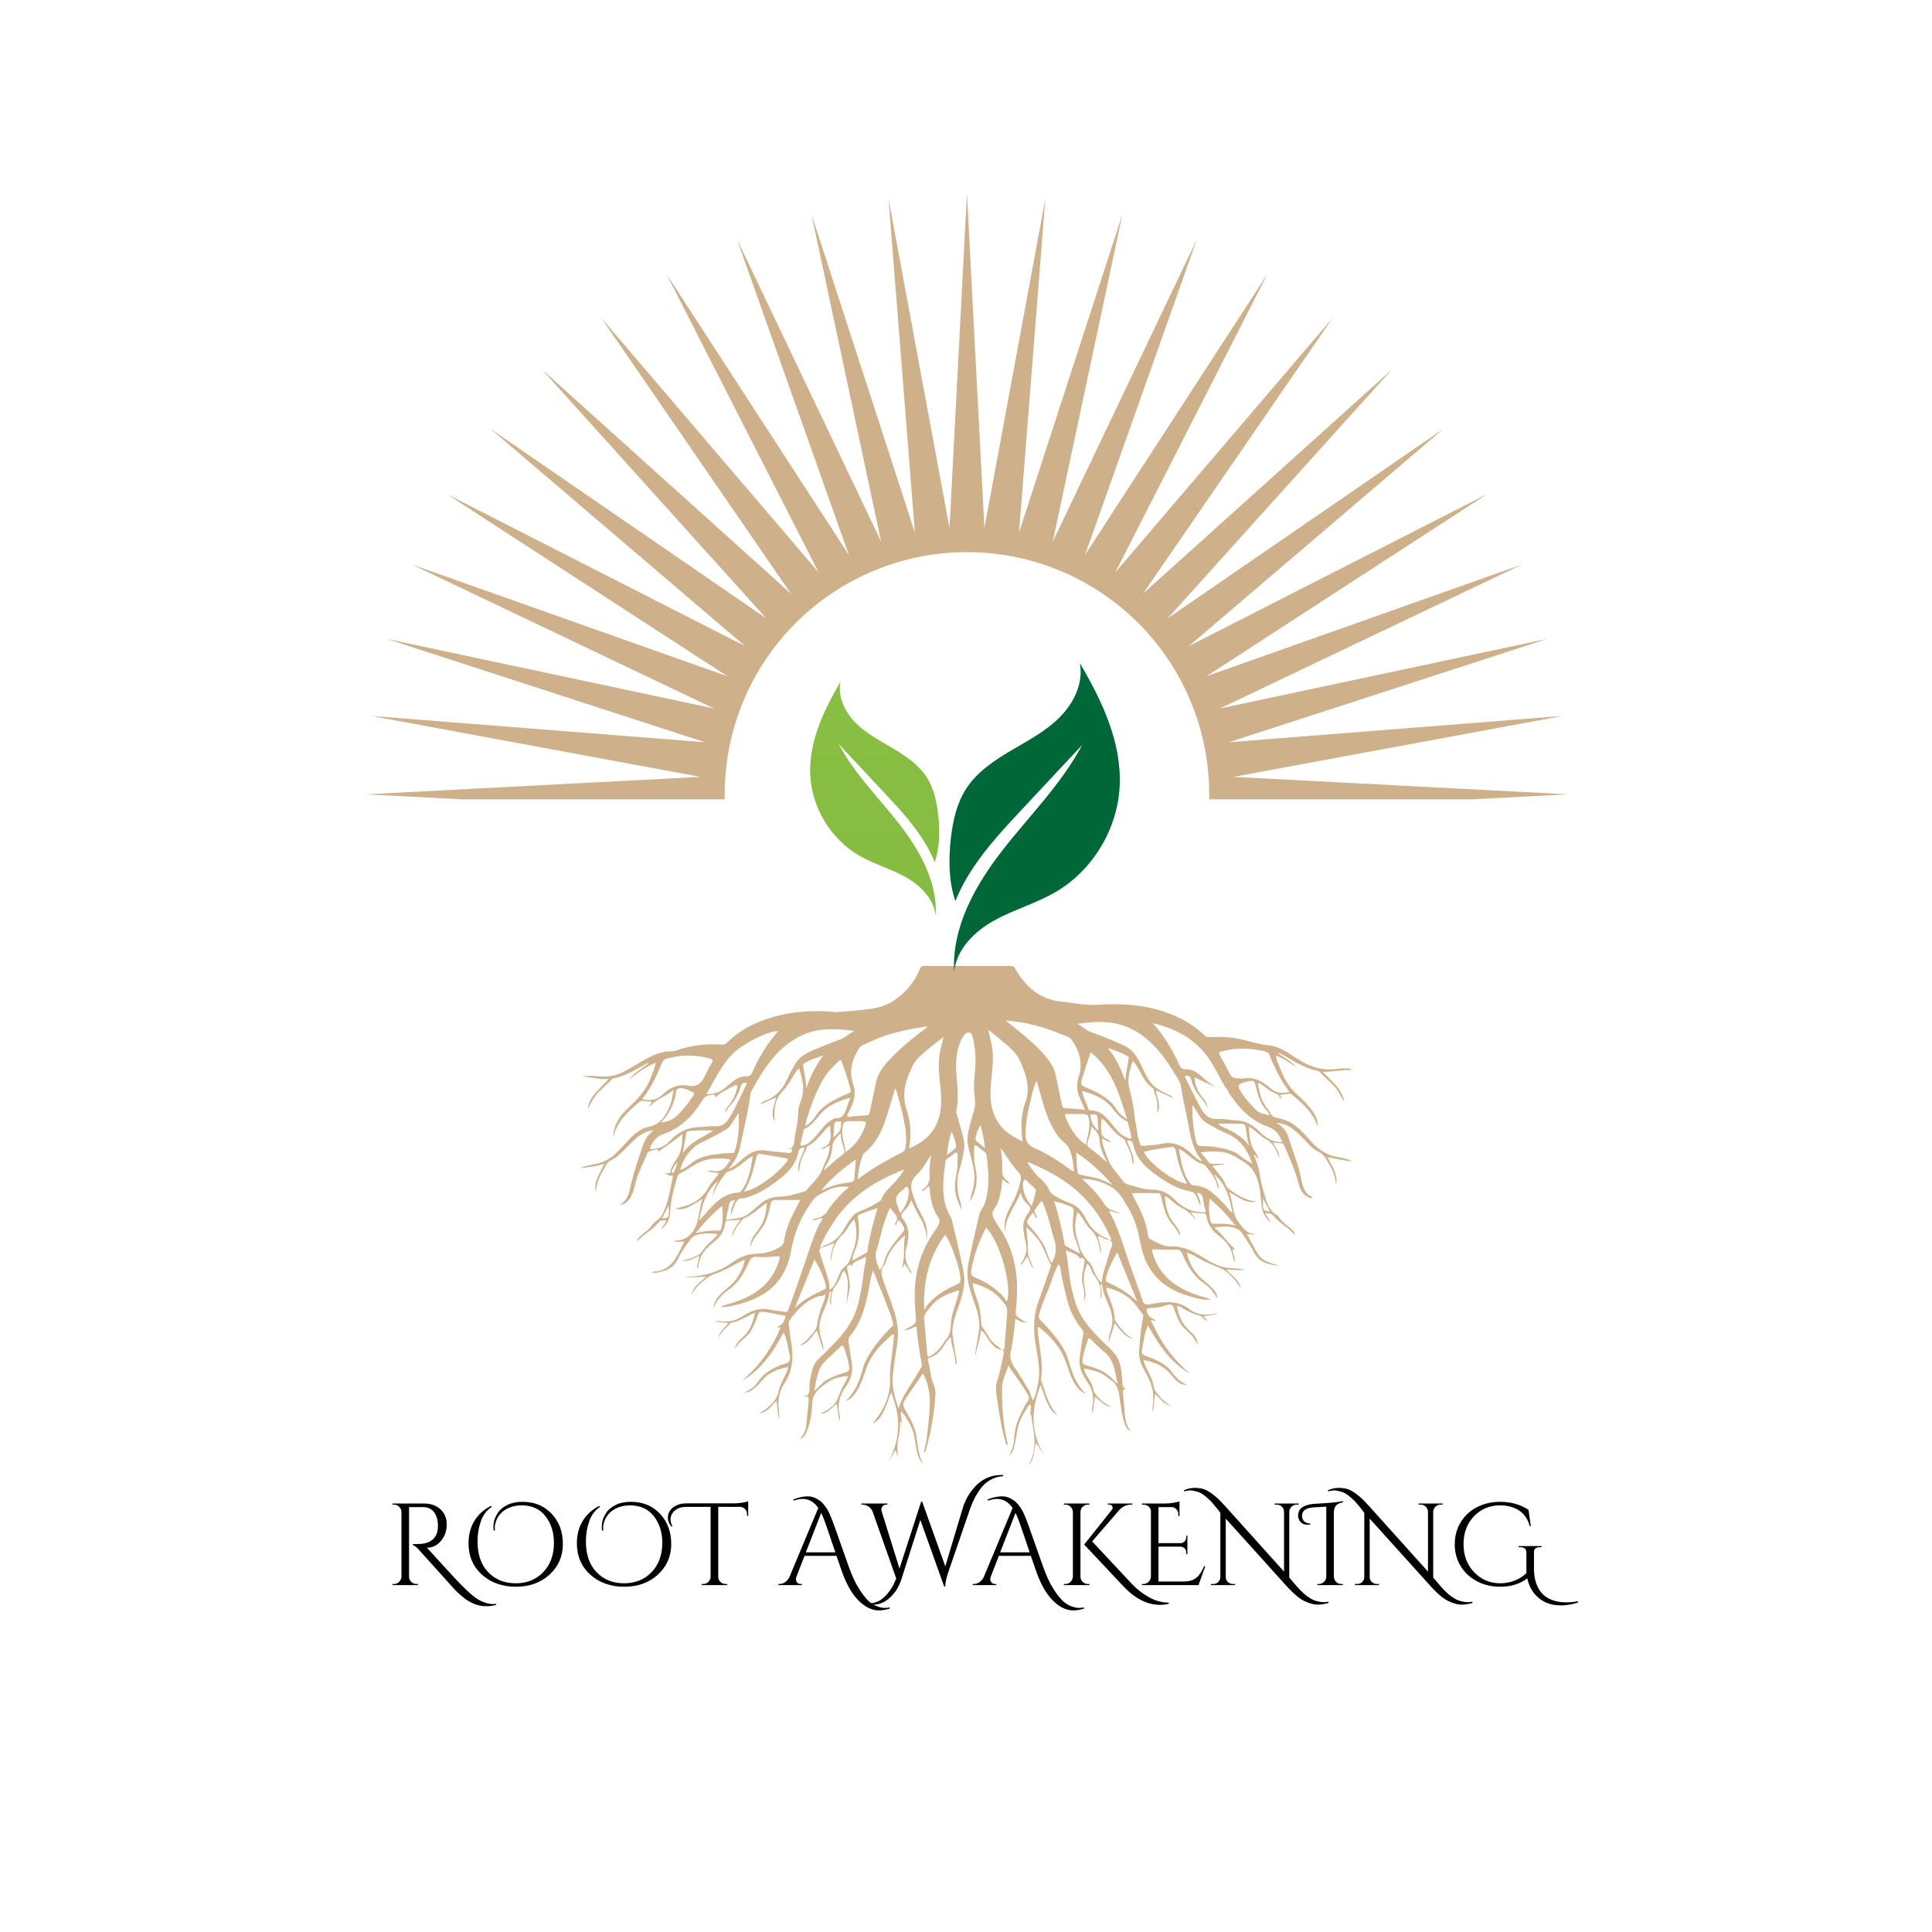 <svg version="1.0" preserveAspectRatio="xMidYMid meet" height="500" viewBox="0 0 375 375" zoomAndPan="magnify" width="500" xmlns:xlink="http://www.w3.org/1999/xlink" xmlns="http://www.w3.org/2000/svg"><defs><g></g><clipPath id="0407efcf92"><path clip-rule="nonzero" d="M 71.059 37.5 L 304.309 37.5 L 304.309 155.25 L 71.059 155.25 Z M 71.059 37.5"></path></clipPath><clipPath id="14f8adc2e2"><path clip-rule="nonzero" d="M 112.555 187.5 L 262.438 187.5 L 262.438 284.25 L 112.555 284.25 Z M 112.555 187.5"></path></clipPath><clipPath id="865cc8e5a1"><path clip-rule="nonzero" d="M 184 128.699 L 217.723 128.699 L 217.723 188.699 L 184 188.699 Z M 184 128.699"></path></clipPath><clipPath id="154d03d9b8"><path clip-rule="nonzero" d="M 157 132 L 183 132 L 183 178 L 157 178 Z M 157 132"></path></clipPath><clipPath id="6b9b34e181"><path clip-rule="nonzero" d="M 163.137 132.348 C 162.566 135.234 163.996 138.211 166.055 140.285 C 168.117 142.363 170.75 143.746 173.27 145.23 C 175.785 146.715 178.297 148.402 179.879 150.875 C 181.258 153.023 181.816 155.598 182.105 158.141 C 182.457 161.219 182.41 164.457 181.438 167.359 C 180.73 165.613 179.809 163.934 178.758 162.375 C 176.699 159.297 174.164 156.578 171.641 153.879 C 168.691 150.727 165.746 147.57 162.797 144.418 C 165.848 150.188 170.578 154.832 174.578 159.984 C 178.582 165.133 181.988 171.281 181.613 177.809 C 181.316 174.469 178.629 171.82 175.715 170.203 C 172.801 168.586 169.527 167.688 166.648 166 C 161.211 162.793 157.555 156.711 157.27 150.371 C 156.984 143.961 159.887 137.867 163.137 132.348 Z M 163.137 132.348"></path></clipPath><linearGradient id="7ab970f93c" y2="820.5" gradientUnits="userSpaceOnUse" x2="-1204.21" y1="61" gradientTransform="matrix(-0.059, 0, 0, 0.06, 98.297, 128.698)" x1="-1204.21"><stop offset="0" stop-color="rgb(53.503%, 74.878%, 25.771%)" stop-opacity="1"></stop><stop offset="0.125" stop-color="rgb(53.413%, 74.773%, 25.761%)" stop-opacity="1"></stop><stop offset="0.25" stop-color="rgb(53.235%, 74.565%, 25.745%)" stop-opacity="1"></stop><stop offset="0.375" stop-color="rgb(53.055%, 74.356%, 25.728%)" stop-opacity="1"></stop><stop offset="0.5" stop-color="rgb(52.876%, 74.147%, 25.711%)" stop-opacity="1"></stop><stop offset="0.625" stop-color="rgb(52.696%, 73.94%, 25.694%)" stop-opacity="1"></stop><stop offset="0.75" stop-color="rgb(52.518%, 73.73%, 25.677%)" stop-opacity="1"></stop><stop offset="0.875" stop-color="rgb(52.338%, 73.523%, 25.661%)" stop-opacity="1"></stop><stop offset="1" stop-color="rgb(52.158%, 73.314%, 25.645%)" stop-opacity="1"></stop></linearGradient></defs><rect fill-opacity="1" height="450" y="-37.5" fill="#ffffff" width="450" x="-37.5"></rect><rect fill-opacity="1" height="450" y="-37.5" fill="#ffffff" width="450" x="-37.5"></rect><g clip-path="url(#0407efcf92)"><path fill-rule="nonzero" fill-opacity="1" d="M 89.719 155.152 L 140.676 155.152 C 140.676 154.828 140.664 154.504 140.664 154.176 C 140.664 152.637 140.738 151.102 140.887 149.57 C 141.039 148.039 141.266 146.516 141.566 145.008 C 141.867 143.496 142.238 142.004 142.688 140.531 C 143.133 139.059 143.652 137.609 144.242 136.188 C 144.832 134.766 145.488 133.375 146.215 132.016 C 146.941 130.66 147.73 129.34 148.586 128.059 C 149.441 126.781 150.359 125.547 151.336 124.355 C 152.312 123.164 153.348 122.027 154.434 120.938 C 155.523 119.848 156.664 118.816 157.855 117.84 C 159.043 116.863 160.281 115.945 161.562 115.09 C 162.84 114.234 164.16 113.445 165.52 112.719 C 166.879 111.992 168.27 111.336 169.691 110.746 C 171.113 110.156 172.562 109.641 174.035 109.191 C 175.508 108.746 177 108.371 178.512 108.07 C 180.023 107.77 181.543 107.547 183.078 107.395 C 184.609 107.242 186.145 107.168 187.684 107.168 C 189.227 107.168 190.762 107.242 192.293 107.395 C 193.828 107.547 195.348 107.77 196.859 108.07 C 198.371 108.371 199.863 108.746 201.336 109.191 C 202.809 109.641 204.258 110.156 205.68 110.746 C 207.102 111.336 208.492 111.992 209.852 112.719 C 211.211 113.445 212.531 114.234 213.809 115.09 C 215.09 115.945 216.324 116.863 217.516 117.84 C 218.707 118.816 219.848 119.848 220.938 120.938 C 222.023 122.027 223.059 123.164 224.035 124.355 C 225.012 125.547 225.93 126.781 226.785 128.059 C 227.641 129.34 228.43 130.66 229.156 132.016 C 229.883 133.375 230.539 134.766 231.129 136.188 C 231.719 137.609 232.238 139.059 232.684 140.531 C 233.129 142.004 233.504 143.496 233.805 145.008 C 234.105 146.516 234.332 148.039 234.48 149.57 C 234.633 151.102 234.707 152.637 234.707 154.176 C 234.707 154.504 234.707 154.828 234.695 155.152 L 285.664 155.152 L 304.324 154.176 L 239.406 150.789 L 303.312 138.961 L 238.52 144.07 L 300.336 124 L 236.77 137.523 L 295.434 109.562 L 234.172 131.262 L 288.684 95.883 L 230.781 125.391 L 280.207 83.203 L 226.656 120.012 L 270.152 71.738 L 221.863 115.223 L 258.68 61.68 L 216.48 111.094 L 245.996 53.207 L 210.609 107.703 L 232.316 46.465 L 204.348 105.113 L 217.871 41.562 L 197.793 103.355 L 202.902 38.586 L 191.074 102.473 L 187.684 37.59 L 184.297 102.473 L 172.461 38.586 L 177.574 103.355 L 157.5 41.562 L 171.023 105.113 L 143.055 46.465 L 164.758 107.703 L 129.371 53.207 L 158.891 111.094 L 116.688 61.68 L 153.508 115.223 L 105.219 71.738 L 148.715 120.012 L 95.164 83.203 L 144.59 125.391 L 86.688 95.883 L 141.199 131.262 L 79.938 109.562 L 138.602 137.523 L 75.035 124 L 136.848 144.07 L 72.055 138.961 L 135.961 150.789 L 71.059 154.176 Z M 89.719 155.152" fill="#ceb18a"></path></g><g clip-path="url(#14f8adc2e2)"><path fill-rule="nonzero" fill-opacity="1" d="M 248.883 221.676 C 247.055 221.746 245.734 220.891 244.551 219.723 C 243.277 218.465 241.875 217.504 239.973 217.461 C 238.699 217.434 237.418 217.094 236.164 217.184 C 234.664 217.289 233.953 216.434 233.258 215.402 C 233.066 215.117 232.93 214.797 232.762 214.496 C 231.742 212.672 230.875 210.773 229.953 208.863 C 230.656 208.688 231.016 208.855 231.207 209.562 C 231.453 210.484 231.836 211.367 232.375 212.164 C 233.047 213.164 234.043 213.938 234.371 215.172 C 234.414 214.254 233.902 213.605 233.379 212.973 C 232.477 211.879 231.953 210.641 231.84 209.129 C 232.57 209.43 233.242 209.754 233.891 210.094 C 234.238 210.176 236.051 211.07 236.051 211.07 C 236.051 211.07 234.781 210.238 234.402 209.934 C 233.867 209.504 233.359 209.039 232.832 208.598 C 232.078 207.973 231.238 207.504 230.23 207.555 C 229.453 207.598 229.098 207.199 228.828 206.547 C 228.348 205.398 227.746 204.309 227.121 203.23 C 226.195 201.633 225.133 200.133 223.758 198.605 C 226.316 199.195 228.527 200.07 230.543 201.414 C 232.938 203.012 234.672 205.184 236 207.711 C 236.559 208.773 237.156 209.816 237.762 210.918 L 238.238 211.57 C 238.309 211.652 238.375 211.746 238.438 211.848 L 238.445 211.859 C 238.512 211.977 238.57 212.105 238.617 212.25 C 238.699 212.512 238.934 212.73 239.102 212.965 C 240.941 215.574 243.152 217.703 246.258 218.762 C 247.625 219.227 248.391 220.312 248.883 221.676 Z M 242.477 222.422 C 241.371 220.852 239.844 219.91 238.18 219.109 C 237.57 218.816 236.832 218.652 236.473 218.105 C 237.934 218.105 239.414 218.098 240.895 218.113 C 241.406 218.117 241.727 218.281 241.812 218.93 C 241.969 220.098 242.105 221.285 242.477 222.422 Z M 241.531 224.973 C 240.816 224.434 240.152 223.828 239.289 223.488 C 237.305 222.703 235.23 222.48 233.129 222.441 C 232.621 222.43 232.375 222.293 232.238 221.797 C 231.602 219.5 231.445 217.148 231.422 214.781 C 231.422 214.727 231.5 214.672 231.574 214.566 C 231.688 214.77 231.766 214.934 231.867 215.082 C 232.562 216.109 233.07 217.336 234.191 217.961 C 235.457 218.668 236.691 219.445 238.051 219.992 C 240.637 221.031 242.094 223.078 243.047 225.852 C 242.434 225.457 241.957 225.289 241.531 224.973 Z M 233.43 225.418 C 232.512 225.16 231.895 224.516 231.262 223.93 C 229.574 222.363 227.738 221.465 225.34 222.031 C 224.238 222.293 223.07 222.277 221.938 222.41 C 221.59 222.453 221.383 222.367 221.281 222.113 L 221.277 222.113 L 221.273 222.086 C 221.258 222.051 221.25 222.016 221.242 221.977 L 220.914 220.793 C 220.844 220.586 220.812 220.344 220.777 220.09 C 220.625 218.934 220.336 217.793 220.223 216.633 C 220.051 214.832 219.695 213.086 219.227 211.336 C 218.746 209.535 219.215 207.738 219.883 205.914 C 220.188 206.312 220.438 206.586 220.633 206.898 C 221.551 208.348 222.031 209.883 223.445 210.961 C 223.582 211.066 223.875 211.262 223.902 211.426 C 224.031 212.211 224.469 212.902 224.566 213.711 C 224.66 214.504 224.68 215.289 224.617 216.082 C 225.5 214.578 224.539 213.145 224.348 211.629 C 225.52 212.156 226.566 212.625 227.676 213.121 C 227.488 212.695 227.145 212.648 226.863 212.508 C 225.531 211.852 224.164 211.238 223.246 209.996 C 222.449 208.926 221.973 207.676 221.379 206.492 C 220.656 205.043 219.789 203.688 218.27 202.988 C 216.199 202.035 214.102 201.137 211.941 200.398 C 210.879 200.035 210.086 199.273 209.145 198.711 C 210.18 198.559 211.18 198.488 212.18 198.41 C 215.934 198.117 219.32 199.047 222.289 201.422 C 224.695 203.344 226.453 205.789 227.996 208.41 C 228.441 209.164 229.09 209.906 229.203 210.719 C 229.543 213.199 230.16 215.617 230.617 218.07 C 231.105 220.676 231.535 223.32 233.43 225.418 Z M 234.004 226.285 C 234.832 227.402 235.809 228.453 236.191 229.859 C 236.277 230.184 236.312 230.539 236.652 230.82 C 236.488 229.738 236.113 228.797 235.617 227.895 C 237.969 229.848 238.691 232.562 239.219 235.461 C 238.586 234.992 238.254 234.371 237.781 233.875 C 236.035 232.047 234.355 230.113 231.527 230.078 C 231.258 230.074 231.184 229.867 231.055 229.707 C 229.543 227.781 229.281 225.441 228.809 222.965 C 229.09 223.125 229.199 223.188 229.309 223.25 C 230.469 223.953 231.387 224.988 232.59 225.625 C 233.055 225.871 233.734 225.914 234.004 226.285 Z M 239.785 237.879 C 238.387 237.492 236.98 237.512 235.578 237.523 C 235.203 237.527 235.023 237.359 234.953 237.051 C 234.648 235.652 234.57 234.25 234.801 232.688 C 236.742 234.254 238.305 236 239.785 237.879 Z M 222.035 223.566 C 223.703 223.113 225.418 222.922 227.113 222.648 C 227.551 222.578 228.016 222.547 228.152 223.188 C 228.633 225.465 229.211 227.711 230.418 229.758 C 228.195 229.656 222.785 225.641 222.035 223.566 Z M 233.57 235.336 C 231.438 235.25 229.637 234.508 228.125 232.941 C 226.941 231.715 225.496 230.898 223.695 230.906 C 222.293 230.914 220.965 230.484 219.641 230.109 C 219.047 229.941 218.395 229.832 217.98 229.254 C 216.91 227.758 215.516 226.508 214.941 224.652 C 214.559 223.438 213.871 222.316 213.93 220.941 C 214.539 221.223 215.016 221.699 215.676 221.691 C 215.121 221.02 213.922 221 213.781 219.891 C 213.664 218.984 213.68 218.074 213.871 217.105 C 214.141 217.316 214.355 217.434 214.504 217.609 C 215.59 218.883 216.613 220.211 218.117 221.039 C 218.18 221.074 218.25 221.141 218.273 221.207 C 218.738 222.441 219.543 223.543 219.699 224.902 C 219.734 225.25 219.664 225.652 219.984 225.973 C 220.242 224.242 219.191 222.875 218.758 221.383 C 219.676 221.246 219.918 221.793 220.047 222.469 C 220.125 222.887 220.262 223.285 220.434 223.68 C 221.164 225.34 222.414 226.539 223.828 227.617 C 226.078 229.336 228.438 230.836 231.297 231.312 C 231.625 231.367 231.762 231.547 231.953 231.793 C 232.441 232.414 232.508 233.23 232.977 233.934 C 233.145 233.004 232.531 232.359 232.359 231.539 C 233.07 231.57 233.352 231.93 233.469 232.484 C 233.633 233.289 233.688 234.117 233.98 234.895 C 234.109 235.242 233.914 235.352 233.57 235.336 Z M 213.633 228.926 C 212.352 228.453 211 228.324 209.688 228.008 C 209.445 227.945 209.234 227.922 209.184 227.609 C 208.969 226.34 208.949 225.066 208.895 223.699 C 211.605 225.551 213.938 227.602 215.93 230.02 C 215.184 229.578 214.434 229.223 213.633 228.926 Z M 215.602 240.32 C 215.879 240.949 215.387 240.523 215.25 240.586 C 216.035 241.035 216.02 241.637 215.609 242.34 C 215.508 242.52 215.48 242.742 215.426 242.949 C 214.879 244.926 214.035 246.824 213.844 248.977 C 213.273 248.512 212.945 248.023 212.68 247.461 C 212.27 246.57 211.98 245.535 211.324 244.871 C 210.293 243.832 209.59 242.715 209.359 241.289 C 209.355 241.262 209.344 241.234 209.336 241.211 C 208.551 239.277 208.508 237.324 209.137 235.316 C 209.457 235.508 209.625 235.773 209.805 236.035 C 210.438 236.949 210.941 237.977 211.766 238.723 C 212.363 239.262 212.691 239.867 212.996 240.586 C 213.395 241.535 213.508 242.512 213.57 243.516 C 213.918 242.234 213.344 241.082 213.055 239.891 C 213.875 240.02 214.461 240.664 215.277 240.609 C 215.195 240.551 215.117 240.469 215.023 240.434 C 213.082 239.73 211.723 238.43 210.785 236.574 C 210.141 235.297 209.277 234.109 207.832 233.586 C 206.73 233.188 205.691 232.668 204.68 232.082 C 204.227 231.82 203.891 231.508 203.672 231.008 C 203.32 230.203 202.785 229.516 202.105 228.938 C 201.016 228.012 200.207 226.863 199.422 225.652 C 199.559 225.617 199.617 225.582 199.652 225.598 C 203.18 227.094 206.551 228.848 209.406 231.473 C 212.121 233.969 214.113 236.965 215.602 240.32 Z M 220.742 252.645 C 218.996 250.965 217.109 249.816 215.055 248.949 C 214.637 248.773 214.57 248.488 214.652 248.121 C 215.051 246.348 215.891 244.77 216.852 243.07 C 218.176 246.324 219.426 249.402 220.742 252.645 Z M 206.863 241.84 C 206.672 241.738 206.66 241.551 206.625 241.363 C 206.098 238.617 205.516 235.879 204.602 233.125 C 205.121 233.27 205.551 233.371 205.969 233.508 C 206.398 233.641 206.812 233.816 207.238 233.957 C 208.383 234.328 208.504 234.547 208.352 235.727 C 208.109 237.617 208.137 239.469 208.988 241.25 C 209.266 241.828 209.363 242.492 209.602 243.316 C 208.562 242.758 207.711 242.301 206.863 241.84 Z M 204.152 245.094 C 203.828 244.883 203.785 244.516 203.625 244.215 C 203.219 243.441 203.113 242.555 202.676 241.781 C 201.844 240.32 200.797 239.027 199.664 237.801 C 199.328 237.441 199.258 237.105 199.504 236.75 C 199.824 236.293 200.062 235.762 200.555 235.398 C 200.844 235.758 200.816 236.242 201.172 236.547 C 201.246 236.129 201.086 235.797 200.918 235.465 C 200.797 235.223 200.695 234.996 200.906 234.73 C 201.25 234.293 201.562 233.832 201.891 233.387 C 202.105 233.094 202.289 233.07 202.43 233.449 C 202.66 234.07 202.898 234.688 203.117 235.312 C 203.738 237.09 204.102 238.945 204.664 240.734 C 205.168 242.32 204.945 243.711 204.152 245.094 Z M 203.914 245.93 C 203.145 248.133 202.41 250.348 201.59 252.531 C 200.59 255.203 200.562 257.914 200.973 260.695 C 201.348 263.23 202.031 265.758 201.512 268.367 C 201.281 269.527 201.059 270.688 200.559 271.844 C 200.078 271.191 200.066 270.43 199.684 269.824 C 198.805 268.43 198.035 266.965 197.074 265.637 C 196.203 264.438 195.844 263.238 196.316 261.82 C 196.395 261.598 196.387 261.348 196.426 261.113 C 196.711 259.426 196.93 257.73 197.082 255.918 C 197.836 256.5 198.562 256.746 199.379 256.676 C 198.844 256.508 198.375 256.215 197.91 255.914 C 197.363 255.559 197.059 255.148 197.164 254.414 C 197.316 253.336 197.359 252.242 197.398 251.156 C 197.527 247.379 196.922 243.754 195.203 240.344 C 194.555 239.059 193.688 237.918 192.973 236.68 C 192.57 235.973 192.473 235.348 193.012 234.621 C 193.527 233.922 193.84 233.094 194.039 232.227 C 194.289 231.152 194.504 230.074 194.535 228.891 C 195.105 229.164 195.371 229.738 195.988 229.699 C 195.812 229.512 195.676 229.316 195.492 229.184 C 194.766 228.656 194.48 227.984 194.52 227.07 C 194.574 225.699 194.465 224.328 194.238 222.961 C 194.426 222.988 194.473 223.117 194.543 223.23 C 195.527 224.746 196.52 226.254 197.734 227.594 C 198.172 228.082 198.215 228.523 198.098 229.105 C 197.715 231 196.965 232.742 196.035 234.426 C 195.066 236.172 194.777 237.66 195.109 239.145 C 195.086 236.133 197.152 234.117 198.066 231.516 C 198.398 232.449 198.801 233.211 199.461 233.75 C 200.156 234.32 200.059 234.852 199.59 235.445 C 198.785 236.461 198.484 237.605 198.676 238.879 C 198.781 239.586 198.855 240.309 199.051 240.992 C 199.457 242.398 199.164 243.664 198.434 244.875 C 198.324 245.062 198.082 245.215 198.289 245.555 C 198.66 244.973 199.008 244.43 199.355 243.883 C 199.855 244.59 199.91 245.477 200.504 246.18 C 200.57 245.848 200.371 245.707 200.309 245.52 C 199.98 244.508 199.371 243.59 199.5 242.426 C 199.586 241.645 199.43 240.836 199.371 240.043 C 199.328 239.473 199.266 238.906 199.203 238.203 C 200.043 238.863 200.605 239.559 201.199 240.219 C 202.574 241.734 202.941 243.781 203.969 245.477 C 204.074 245.648 203.965 245.789 203.914 245.93 Z M 195.418 252.633 C 195.105 252.266 194.906 251.828 194.574 251.48 C 193.086 249.906 191.273 248.805 189.312 247.973 C 188.578 247.66 188.422 247.305 188.527 246.605 C 188.973 243.684 190.008 240.977 191.391 238.305 C 194.074 240.879 196.559 249.801 195.418 252.633 Z M 191.82 199.895 C 192.438 200.371 193.008 200.762 193.52 201.223 C 195.141 202.672 197.047 203.82 198 205.957 C 199.191 208.613 200.074 211.23 198.965 214.16 C 198.523 215.32 198.352 216.574 198.281 217.828 C 198.211 219.043 198.32 220.246 198.48 221.551 C 196.66 220.676 195.055 219.738 193.934 218.141 C 192.281 215.777 192.078 213.113 192.34 210.359 C 192.562 208.059 192.902 205.77 192.602 203.441 C 192.445 202.262 192.055 201.141 191.82 199.895 Z M 218.789 217.262 C 218.324 216.965 218.004 216.703 217.676 216.438 C 216.805 215.746 216.438 214.668 215.629 213.93 C 214.152 212.578 212.387 211.715 210.574 210.977 C 209.777 210.648 209.754 210.238 209.953 209.605 C 210.512 207.848 211.082 206.09 211.684 204.223 C 215.914 207.605 217.25 212.418 218.789 217.262 Z M 218.438 209.766 C 217.578 207.488 216.609 205.297 215.02 203.414 C 216.324 203.828 217.586 204.285 218.777 204.926 C 218.973 205.027 219.105 205.191 219.062 205.445 C 218.812 206.871 218.559 208.297 218.438 209.766 Z M 211.73 215.52 C 211.504 215.52 211.32 215.457 211.242 215.199 C 210.902 214.066 210.242 213.051 210.008 211.742 C 212.238 212.359 214.285 213.117 215.77 214.938 C 216.621 215.977 217.418 217.086 218.719 217.637 C 218.891 217.711 218.926 217.859 218.965 218.02 C 219.156 218.844 219.352 219.668 219.555 220.492 C 219.66 220.926 219.516 221.141 219.086 220.945 C 218.562 220.711 218.02 220.543 217.562 220.133 C 216.746 219.402 216.125 218.52 215.422 217.703 C 214.438 216.555 213.391 215.52 211.73 215.52 Z M 211.996 216.32 C 212.383 216.34 212.938 216.207 213.004 216.797 C 213.109 217.676 213.117 218.566 213.168 219.453 C 212.094 218.473 211.848 217.758 211.734 216.934 C 211.703 216.707 211.434 216.297 211.996 216.32 Z M 211.074 221.82 C 211.352 220.816 211.758 219.848 211.816 218.629 C 212.637 219.473 213.367 220.082 213.41 221.23 C 213.461 222.816 214.207 224.215 214.906 225.641 C 213.758 224.652 212.648 223.641 211.43 222.75 C 211.105 222.512 210.945 222.281 211.074 221.82 Z M 206.84 216.848 C 206.648 216.359 206.766 216.176 207.305 216.203 C 208.152 216.246 209.004 216.234 209.852 216.25 C 211.145 216.281 211.242 216.367 211.434 217.656 C 211.465 217.891 211.469 218.133 211.461 218.371 C 211.43 219.652 210.969 220.855 210.809 222.227 C 208.777 220.832 207.672 218.941 206.84 216.848 Z M 199.633 229.562 C 200.008 229.848 200.379 230.156 200.688 230.508 C 200.879 230.727 201.188 230.953 201.059 231.332 C 200.77 232.203 200.688 233.137 200.211 234.07 C 199.977 233.77 199.781 233.551 199.629 233.309 C 199.023 232.363 198.605 231.336 198.555 230.203 C 198.535 229.789 198.535 229.238 198.867 229.027 C 199.18 228.828 199.375 229.363 199.633 229.562 Z M 199.074 220.027 C 199.086 219.789 199.086 219.551 199.094 219.309 C 199.176 217.176 199.668 215.102 200.16 213.039 C 200.41 212.004 200.637 210.938 201.207 209.816 C 201.605 211.195 201.965 212.438 202.324 213.676 C 203.07 216.289 203.957 218.84 205.723 220.969 C 206.242 221.594 207.035 222.039 207.398 222.727 C 208.133 224.121 208.297 225.703 208.465 227.266 C 208.184 227.363 208.086 227.254 207.984 227.18 C 205.719 225.504 203.363 223.953 200.785 222.832 C 199.438 222.246 199 221.355 199.074 220.027 Z M 206.059 200.773 C 206.715 201.051 207.527 201.207 207.941 201.762 C 209.527 203.887 210.211 206.266 209.406 208.883 C 208.98 210.266 208.918 211.586 209.512 212.918 C 209.867 213.711 210.211 214.508 210.598 215.391 C 209.277 215.285 208.062 215.176 206.848 215.109 C 206.398 215.086 206.207 214.934 206.117 214.477 C 205.734 212.527 205.297 210.586 204.898 208.633 C 204.738 207.836 204.402 207.125 203.977 206.453 C 202.656 204.363 200.816 202.754 198.98 201.156 C 197.75 200.09 196.449 199.102 195.18 198.074 C 198.996 198.344 202.594 199.305 206.059 200.773 Z M 237.137 204.078 C 239.926 203.309 242.711 203.391 245.5 204.078 C 246.02 204.207 246.305 204.445 246.484 204.961 C 246.754 205.734 247.109 206.477 247.461 207.219 C 248.238 208.871 249.145 210.449 250.289 211.984 C 248.281 212.297 247.688 212.18 246.273 210.973 C 244.883 209.785 243.387 209.027 241.488 209.316 C 240.996 209.391 240.48 209.293 239.977 209.289 C 239.387 209.281 239.008 209.02 238.734 208.484 C 238.113 207.254 237.473 206.031 236.773 204.844 C 236.453 204.297 236.668 204.207 237.137 204.078 Z M 245.188 214.703 C 245.555 215.285 246.125 215.711 246.477 216.496 C 245.418 216.234 244.43 216.137 243.711 215.359 C 242.922 214.504 242.102 213.684 241.422 212.727 C 239.902 210.59 239.98 210.379 242.574 209.828 C 242.625 209.82 242.68 209.809 242.73 209.801 C 243.211 209.727 243.477 209.824 243.621 210.395 C 243.992 211.883 244.348 213.383 245.188 214.703 Z M 245.164 232.621 C 245.664 233.566 246.07 234.336 246.496 235.145 C 245.105 235.02 245.09 234.992 245.164 232.621 Z M 211.703 259.941 C 212.23 260.5 212.82 260.996 213.355 261.547 C 214.02 262.219 214.871 262.723 215.391 263.531 C 216.34 265.02 216.551 266.742 216.906 268.633 C 216.383 268.113 216.008 267.746 215.641 267.375 C 214.297 266.012 212.523 265.508 210.773 264.988 C 210.227 264.828 210.059 264.598 210.113 264.051 C 210.258 262.664 210.711 261.367 211.176 260.066 C 211.285 259.758 211.391 259.609 211.703 259.941 Z M 189.551 221.512 C 189.461 221.43 189.375 221.305 189.352 221.188 C 189.258 220.715 189.918 218.844 190.309 218.402 C 190.73 219.84 191.012 221.316 191.164 222.875 C 190.625 222.422 190.082 221.973 189.551 221.512 Z M 185.359 222.926 C 184.828 223.352 184.312 223.797 183.793 224.234 C 183.969 222.699 184.172 221.188 184.684 219.68 C 185.215 220.535 185.375 221.418 185.559 222.301 C 185.613 222.555 185.582 222.75 185.359 222.926 Z M 182.355 204.746 C 182.02 207.125 182.41 209.465 182.598 211.816 C 182.867 215.176 182.523 218.352 179.844 220.82 C 178.871 221.719 177.746 222.336 176.457 222.93 C 176.898 220.332 176.789 217.879 176.004 215.543 C 175.199 213.145 175.441 210.891 176.367 208.641 C 176.832 207.516 177.285 206.328 178.137 205.457 C 179.633 203.926 181.359 202.648 183.145 201.277 C 182.883 202.535 182.516 203.613 182.355 204.746 Z M 183.469 239.645 C 184.211 240.777 184.656 241.887 185.066 243.004 C 185.68 244.668 186.25 246.352 186.43 248.141 C 186.488 248.711 186.359 249.016 185.773 249.27 C 184.121 249.992 182.562 250.895 181.184 252.082 C 180.52 252.656 179.953 253.316 179.379 254.25 C 179.172 248.789 180.246 243.961 183.469 239.645 Z M 186.008 251.289 C 185.613 252.832 184.98 254.301 184.695 255.875 C 184.434 257.316 184.762 258.934 183.492 260.086 C 183.473 260.105 183.473 260.137 183.461 260.16 C 182.766 261.41 181.875 262.469 180.605 263.176 C 180.188 263.414 180.008 263.367 179.969 262.84 C 179.809 260.773 179.617 258.707 179.402 256.262 C 179.125 255.297 180.02 254.418 180.727 253.531 C 181.906 252.055 183.574 251.277 185.336 250.703 C 185.578 250.625 185.844 250.352 186.066 250.547 C 186.285 250.738 186.066 251.055 186.008 251.289 Z M 177.789 256.004 C 177.832 256.461 177.68 256.738 177.379 257.043 C 176.875 257.543 176.18 257.719 175.547 258.129 C 176.48 258.293 177.105 257.676 177.875 257.449 C 178.109 259.988 178.461 262.461 178.934 264.914 C 178.988 265.203 178.84 265.363 178.723 265.559 C 177.766 267.117 176.828 268.688 175.844 270.227 C 175.258 271.145 174.816 272.125 174.422 273.34 C 173.609 271.086 173.051 269.004 173.301 266.82 C 173.496 265.133 173.719 263.445 174.016 261.77 C 174.316 260.09 174.398 258.375 174.09 256.688 C 173.598 254.012 172.469 251.531 171.59 248.98 C 171.176 247.785 170.688 246.684 171.664 245.539 C 171.875 245.293 171.918 244.91 172.035 244.586 C 172.746 242.617 174.074 241.113 175.676 239.75 C 175.266 241.855 175.766 244.016 175.012 246.113 C 175.379 245.918 175.348 245.527 175.602 245.301 C 176.016 245.93 176.43 246.562 176.879 247.25 C 176.961 246.879 176.773 246.656 176.641 246.453 C 175.723 245.09 175.523 243.656 175.961 242.055 C 176.484 240.137 176.609 238.223 175.195 236.539 C 174.797 236.066 174.922 235.613 175.344 235.207 C 175.992 234.59 176.539 233.898 176.875 232.949 C 177.211 233.664 177.488 234.289 177.797 234.895 C 178.109 235.512 178.422 236.129 178.797 236.703 C 179.18 237.297 179.32 237.98 179.574 238.617 C 179.824 239.242 179.801 239.906 179.895 240.559 C 180.074 239.316 179.922 238.141 179.441 236.969 C 178.926 235.711 178.125 234.598 177.691 233.316 C 177.086 231.52 176.062 229.762 177.992 227.973 C 179.086 226.961 179.789 225.527 180.73 224.188 C 180.52 225.594 180.348 226.895 180.441 228.191 C 180.516 229.289 180.129 230.074 179.316 230.734 C 179.176 230.852 178.941 230.906 178.891 231.191 C 179.535 231.113 179.816 230.5 180.297 230.277 C 180.367 230.332 180.398 230.344 180.402 230.363 C 180.422 230.492 180.438 230.625 180.449 230.758 C 180.605 232.734 180.957 234.652 182.141 236.316 C 182.527 236.859 182.324 237.395 182.07 237.898 C 181.855 238.32 181.586 238.719 181.312 239.109 C 178.809 242.676 177.625 246.648 177.543 250.988 C 177.512 252.668 177.633 254.336 177.789 256.004 Z M 170.141 242.656 C 170.66 241.105 170.961 239.48 171.426 237.914 C 171.734 236.871 172.16 235.867 172.547 234.852 C 172.613 234.676 172.738 234.316 172.938 234.656 C 173.418 235.48 174.68 236.074 173.82 237.355 C 173.73 237.488 173.656 237.715 173.852 237.906 C 173.934 237.734 174 237.562 174.094 237.406 C 174.207 237.211 174.168 236.852 174.457 236.867 C 174.609 236.875 174.77 237.133 174.887 237.301 C 175.766 238.582 175.762 238.582 174.773 239.754 C 174.703 239.836 174.621 239.902 174.555 239.984 C 173.414 241.473 172.129 242.859 171.652 244.77 C 171.504 245.359 171.277 245.984 170.777 246.52 C 170.23 245.242 169.664 244.078 170.141 242.656 Z M 168.473 242.074 C 168.406 242.465 168.484 242.992 167.984 243.262 C 167.16 243.703 166.352 244.172 165.496 244.656 C 165.41 244.363 165.5 244.172 165.535 243.973 C 165.695 243.105 166.18 242.352 166.398 241.508 C 166.816 239.922 166.797 238.312 166.562 236.695 C 166.52 236.395 166.336 236.02 166.785 235.789 C 167.887 235.219 169.078 234.926 170.34 234.48 C 169.543 237.074 168.902 239.547 168.473 242.074 Z M 163.883 245.93 C 162.953 246.59 162.801 247.895 162.254 248.883 C 161.953 249.426 161.672 249.965 161.027 250.348 C 161.004 249.504 160.914 248.773 160.688 248.066 C 160.168 246.453 159.676 244.832 159.141 243.223 C 158.996 242.777 158.949 242.414 159.418 242.164 C 159.418 242.168 159.414 242.172 159.41 242.176 C 160.254 241.957 161.055 241.609 161.949 241.203 C 161.559 242.484 161.047 243.617 161.383 244.883 C 161.355 242.664 162.18 240.828 163.824 239.359 C 163.922 239.277 163.953 239.129 164.043 239.031 C 164.688 238.312 165.004 237.34 165.809 236.684 C 166.426 238.75 166.375 240.699 165.602 242.648 C 165.141 243.805 165.086 245.078 163.883 245.93 Z M 159.887 250.344 C 157.871 251.238 155.934 252.277 154.285 253.836 C 155.535 250.762 156.785 247.691 158.094 244.477 C 159.109 246.188 159.895 247.793 160.305 249.562 C 160.391 249.93 160.316 250.156 159.887 250.344 Z M 159.254 241.844 C 159.961 240.152 160.902 238.582 161.906 237.062 C 163.273 235 164.973 233.223 166.922 231.684 C 169.516 229.637 172.438 228.203 175.512 226.984 C 175.051 227.73 174.574 228.453 174.012 229.102 C 172.961 230.312 171.629 231.293 171.02 232.863 C 170.961 233.016 170.777 233.141 170.625 233.238 C 169.523 233.93 168.379 234.543 167.156 234.984 C 166.355 235.273 165.695 235.754 165.199 236.422 C 164.742 237.039 164.316 237.68 163.938 238.348 C 163.176 239.695 162.238 240.824 160.758 241.449 C 160.309 241.641 159.758 241.707 159.43 242.152 C 159.332 242.078 159.148 242.102 159.254 241.844 Z M 159.375 231.098 C 161.23 228.742 163.52 226.887 166.102 225.055 C 166 226.41 165.922 227.547 165.84 228.68 C 165.805 229.176 165.566 229.402 165.043 229.469 C 163.082 229.723 161.164 230.16 159.375 231.098 Z M 156.508 231.094 C 156.441 231.184 156.277 231.215 156.152 231.254 C 154.5 231.766 152.844 232.246 151.098 232.301 C 149.691 232.352 148.473 232.855 147.426 233.801 C 146.699 234.457 145.949 235.086 145.176 235.688 C 144.02 236.59 142.562 236.449 141.23 236.75 C 140.883 236.832 140.934 236.562 140.98 236.344 C 141.168 235.461 141.352 234.578 141.543 233.699 C 141.66 233.152 142.02 232.941 142.668 232.957 C 142.105 233.953 141.828 234.934 141.855 235.961 C 142.098 235.281 142.332 234.582 142.602 233.891 C 142.891 233.145 143.285 232.527 144.246 232.582 C 144.523 232.598 144.809 232.438 145.086 232.359 C 147.621 231.641 149.695 230.121 151.719 228.523 C 153.344 227.238 154.57 225.672 154.969 223.594 C 155.113 222.855 155.539 222.754 156.211 222.77 C 155.676 224.301 154.727 225.68 154.98 227.512 C 155.074 227.234 155.156 227.09 155.168 226.938 C 155.285 225.617 155.719 224.402 156.406 223.277 C 156.578 222.988 156.512 222.566 156.867 222.391 C 158.148 221.758 158.98 220.641 159.91 219.629 C 160.254 219.254 160.508 218.758 161.113 218.555 C 161.145 218.984 161.164 219.352 161.203 219.715 C 161.344 221.043 161.184 222.211 159.703 222.742 C 159.613 222.777 159.41 222.809 159.434 223.02 C 160.039 223.008 160.445 222.566 161.074 222.312 C 160.949 223.316 160.848 224.199 160.426 225.027 C 160.082 225.711 159.809 226.434 159.516 227.145 C 158.871 228.73 157.496 229.766 156.508 231.094 Z M 138.738 233.645 C 137.699 234.641 136.793 235.754 135.719 236.922 C 136.25 233.91 137.031 231.199 139.387 229.219 C 138.82 230.148 138.445 231.141 138.371 232.238 C 138.801 230.59 139.715 229.215 140.738 227.898 C 140.887 227.707 140.98 227.527 141.25 227.457 C 142.438 227.141 143.363 226.371 144.301 225.633 C 144.832 225.215 145.355 224.777 146.117 224.395 C 145.91 225.809 145.672 227.078 145.293 228.309 C 144.988 229.293 144.574 230.242 143.926 231.074 C 143.727 231.332 143.535 231.477 143.215 231.492 C 141.414 231.562 140.004 232.43 138.738 233.645 Z M 140.039 238.238 C 139.977 238.504 139.977 238.863 139.562 238.855 C 138.09 238.82 136.637 238.93 135.012 239.363 C 136.621 237.348 138.23 235.656 140.188 234.055 C 140.297 235.566 140.332 236.91 140.039 238.238 Z M 152.699 225.488 C 151.383 227.191 149.746 228.527 147.961 229.699 C 146.922 230.379 145.84 230.98 144.391 231.32 C 145.719 229.27 146.199 227.113 146.73 224.988 C 146.977 224.008 147.039 223.895 148.055 224.059 C 149.5 224.285 150.934 224.574 152.379 224.781 C 152.969 224.867 153.074 225.004 152.699 225.488 Z M 143.625 222.727 C 144.336 219.242 145.238 215.793 145.676 212.258 C 145.699 212.059 145.773 211.91 145.867 211.75 C 146.426 210.785 146.953 209.805 147.539 208.855 C 149.645 205.438 152.18 202.477 155.973 200.812 C 159.176 199.41 162.48 199.699 165.82 200.098 C 164.832 200.621 164.039 201.414 162.977 201.801 C 161.531 202.32 160.105 202.902 158.684 203.484 C 157.059 204.152 155.422 204.793 154.422 206.395 C 153.844 207.32 153.34 208.281 152.898 209.273 C 152.09 211.105 150.941 212.59 149.039 213.418 C 148.496 213.652 147.891 213.84 147.512 214.395 C 148.516 213.945 149.52 213.496 150.555 213.031 C 150.57 213.828 150.168 214.492 150.051 215.219 C 149.93 215.98 149.863 216.73 150.285 217.488 C 150.328 217.379 150.367 217.332 150.363 217.289 C 150.199 215.141 150.453 213.133 152.137 211.543 C 152.477 211.223 152.699 210.773 152.988 210.395 C 153.723 209.445 154.156 208.277 155.105 207.316 C 155.707 209.387 156.262 211.324 155.547 213.395 C 155.27 214.191 154.91 215.008 154.922 215.859 C 154.957 217.719 154.383 219.48 154.191 221.297 C 154.109 222.074 154.102 222.934 152.891 222.875 C 153.18 223.195 153.738 222.594 153.723 223.262 C 153.711 223.801 153.348 223.832 152.879 223.773 C 151.402 223.598 149.91 223.523 148.438 223.297 C 147.516 223.156 146.684 223.336 145.895 223.723 C 145.18 224.07 144.562 224.582 143.953 225.102 C 143.203 225.734 142.531 226.492 141.395 226.902 C 142.512 225.574 143.32 224.234 143.625 222.727 Z M 139.207 224.012 C 137.281 224.227 135.449 224.668 133.922 225.977 C 133.375 226.441 132.754 226.82 132.035 227.105 C 132.453 224.938 134.32 222.547 136.238 221.711 C 137.82 221.023 139.293 220.125 140.816 219.32 C 141.266 219.082 141.598 218.695 141.883 218.273 C 142.387 217.516 142.887 216.754 143.391 215.992 C 143.465 218.531 143.402 221.031 142.605 223.449 C 142.5 223.781 142.273 223.816 141.988 223.809 C 141.055 223.773 140.133 223.91 139.207 224.012 Z M 138.484 219.461 C 136.434 220.734 134.098 221.543 132.523 223.82 C 132.773 222.414 132.988 221.246 133.176 220.07 C 133.223 219.785 133.359 219.605 133.602 219.57 C 135.215 219.332 136.836 219.387 138.484 219.461 Z M 130.109 221.367 C 129.074 222.496 127.742 223.129 126.137 223.02 C 126.41 221.797 127.406 220.586 128.688 220.152 C 132.117 219 134.477 216.574 136.297 213.617 C 136.895 212.645 137.535 212.516 138.461 212.48 C 138.898 212.461 138.742 212.777 138.832 213.008 C 139.891 212.023 141.117 211.453 142.316 210.844 C 142.535 210.734 142.809 210.469 143.023 210.68 C 143.199 210.859 143.062 211.188 143 211.445 C 142.754 212.516 142.277 213.473 141.59 214.34 C 141.223 214.812 140.781 215.281 140.711 215.965 C 141.051 215.504 141.32 215.035 141.68 214.66 C 142.695 213.594 143.336 212.324 143.738 210.945 C 143.941 210.258 144.289 210.043 145.016 210.188 C 144.598 211.066 144.203 211.93 143.777 212.773 C 143.039 214.238 142.379 215.75 141.469 217.121 C 140.848 218.051 140.094 218.715 138.805 218.605 C 137.836 218.523 136.848 218.742 135.863 218.762 C 133.566 218.809 131.676 219.66 130.109 221.367 Z M 131.145 212.586 C 131.262 212.133 131.066 211.363 131.824 211.238 C 132.406 211.145 132.984 211.324 133.527 211.551 C 133.824 211.676 134.105 211.824 134.398 211.953 C 134.734 212.098 134.836 212.281 134.586 212.613 C 134.176 213.164 133.832 213.766 133.398 214.301 C 132.09 215.922 130.891 217.703 128.301 217.855 C 129.848 216.332 130.652 214.551 131.145 212.586 Z M 128.605 212.469 C 127.527 213.539 126.184 213.652 124.773 213.395 C 124.711 213.18 124.855 213.07 124.945 212.953 C 126.457 210.941 127.535 208.699 128.457 206.383 C 128.664 205.859 128.957 205.605 129.434 205.473 C 132.227 204.707 135.023 204.672 137.82 205.469 C 138.344 205.617 138.414 205.852 138.148 206.309 C 137.723 207.043 137.312 207.789 136.957 208.559 C 136.297 209.98 135.5 211.094 133.641 210.734 C 131.656 210.348 130.016 211.066 128.605 212.469 Z M 142.512 204.262 C 144.504 202.391 149.438 199.961 151.023 200.156 C 150.641 200.625 150.25 201.082 149.879 201.555 C 148.273 203.613 147.012 205.875 145.969 208.262 C 145.758 208.746 145.438 208.93 144.93 208.91 C 143.863 208.863 142.973 209.301 142.176 209.965 C 141.664 210.383 141.152 210.801 140.648 211.227 C 139.656 212.062 138.5 212.359 137.105 212.383 C 138.809 209.492 140.105 206.523 142.512 204.262 Z M 163.5 219.215 C 163.629 217.766 163.789 217.621 165.199 217.613 C 165.574 217.609 165.945 217.609 166.316 217.605 C 168.375 217.594 168.391 217.602 167.551 219.48 C 166.816 221.125 165.746 222.5 164.152 223.59 C 163.949 222.07 163.371 220.699 163.5 219.215 Z M 163.16 219.973 C 163.188 221.23 163.598 222.184 163.863 223.176 C 163.949 223.496 163.984 223.785 163.656 224.023 C 162.391 224.941 161.254 226.016 159.926 227.191 C 160.121 226.73 160.191 226.441 160.348 226.207 C 161.07 225.148 161.441 223.949 161.523 222.711 C 161.598 221.551 162.281 220.863 163.16 219.973 Z M 163.215 218.281 C 163.43 219.492 162.406 220.062 161.77 220.852 C 161.824 219.98 161.859 219.105 161.941 218.238 C 162 217.582 162.582 217.688 162.984 217.66 C 163.57 217.621 163.176 218.059 163.215 218.281 Z M 155.969 219.496 C 156.02 219.27 156.129 219.137 156.34 219.027 C 157.488 218.414 158.289 217.426 159.082 216.43 C 160.578 214.551 162.672 213.754 165.039 213.055 C 164.742 213.883 164.488 214.539 164.27 215.203 C 163.926 216.242 163.516 217.168 162.152 217.039 C 161.969 217.023 161.77 217.199 161.578 217.297 C 160.234 217.988 159.445 219.246 158.504 220.34 C 157.773 221.188 157.055 222.031 155.902 222.34 C 155.449 222.461 155.293 222.34 155.395 221.898 C 155.578 221.098 155.785 220.301 155.969 219.496 Z M 162.699 206.07 C 162.875 205.914 163.168 205.488 163.352 205.992 C 164 207.789 164.609 209.598 165.082 211.449 C 165.184 211.84 165.051 212.082 164.648 212.238 C 163.934 212.52 163.234 212.844 162.551 213.191 C 160.891 214.039 159.312 214.969 158.289 216.645 C 157.82 217.41 157.148 218.07 156.309 218.586 C 156.309 218.441 156.293 218.359 156.312 218.289 C 157.121 215.285 158.152 212.363 159.703 209.656 C 160.484 208.293 161.523 207.113 162.699 206.07 Z M 156.484 211.227 C 156.441 209.766 156.141 208.363 155.902 206.953 C 155.855 206.684 155.91 206.52 156.16 206.363 C 157.289 205.664 158.551 205.297 159.836 204.859 C 158.32 206.789 157.305 208.941 156.484 211.227 Z M 176.094 230.387 C 176.426 230.59 176.32 231.164 176.398 231.574 C 176.418 231.672 176.371 231.781 176.359 231.887 C 176.215 233.219 175.621 234.348 174.773 235.438 C 174.402 234.973 174.426 234.43 174.211 233.988 C 173.535 232.602 174.152 231.68 175.266 230.957 C 175.562 230.766 175.738 230.172 176.094 230.387 Z M 175.715 222.887 C 175.641 223.273 175.484 223.469 175.141 223.645 C 172.664 224.914 170.219 226.242 167.938 227.852 C 167.484 228.176 167.031 228.508 166.465 228.918 C 166.605 227.23 166.891 225.754 167.422 224.332 C 167.492 224.137 167.602 223.922 167.758 223.801 C 169.961 222.039 171.148 219.637 171.992 217.031 C 172.598 215.172 173.137 213.285 173.762 211.223 C 173.922 211.613 174.055 211.844 174.117 212.094 C 174.57 213.84 175.086 215.574 175.43 217.34 C 175.781 219.164 176.078 221.012 175.715 222.887 Z M 167.738 202.715 C 168.773 202.309 169.758 201.773 170.797 201.387 C 173.719 200.301 176.754 199.676 180.027 199.219 C 179.832 199.438 179.777 199.531 179.695 199.59 C 177.465 201.219 175.328 202.965 173.383 204.93 C 171.879 206.441 170.445 208.012 170 210.215 C 169.617 212.113 169.195 214.004 168.816 215.906 C 168.734 216.324 168.559 216.473 168.137 216.492 C 167.285 216.523 166.441 216.637 165.59 216.672 C 165.215 216.688 164.699 216.992 164.5 216.629 C 164.328 216.312 164.734 215.914 164.906 215.559 C 165.684 213.98 166.262 212.363 165.641 210.582 C 164.781 208.133 165.285 205.879 166.574 203.723 C 166.855 203.258 167.211 202.922 167.738 202.715 Z M 164.832 265.484 C 164.883 266.016 164.695 266.211 164.184 266.352 C 162.91 266.711 161.684 267.203 160.504 267.82 C 159.566 268.312 159.023 269.219 158.051 269.957 C 158.207 269.117 158.312 268.469 158.453 267.824 C 158.711 266.625 159.043 265.414 159.883 264.508 C 160.898 263.402 162.07 262.441 163.168 261.406 C 163.441 261.145 163.645 261.082 163.797 261.5 C 164.266 262.797 164.691 264.102 164.832 265.484 Z M 130.879 227.375 C 130.809 227.559 130.648 227.715 130.449 227.617 C 130.262 227.523 130.398 227.328 130.449 227.199 C 130.676 226.578 130.984 226 131.547 225.539 C 131.324 226.148 131.109 226.766 130.879 227.375 Z M 128.477 236.465 C 128.898 235.68 129.312 234.902 129.762 234.059 C 129.953 236.258 129.84 236.461 128.477 236.465 Z M 262.438 225.441 C 261.332 224.77 260.215 224.711 259.172 224.488 C 257.129 224.055 255.637 222.871 254.312 221.371 C 253.504 220.457 252.695 219.539 251.758 218.758 C 250.617 217.805 249.281 217.219 247.812 216.973 C 247.242 216.879 246.859 216.613 246.59 216.098 C 246.09 215.137 245.27 214.379 244.891 213.332 C 244.574 212.453 244.398 211.543 244.191 210.641 C 244.164 210.504 244.09 210.293 244.293 210.234 C 244.395 210.207 244.555 210.281 244.652 210.352 C 245.703 211.113 246.684 211.965 247.941 212.402 C 248.312 212.531 248.293 213.113 248.75 213.242 C 248.836 212.938 248.469 212.816 248.461 212.512 C 249.047 212.441 249.621 212.379 250.188 212.293 C 250.383 212.262 250.527 212.258 250.695 212.398 C 252.484 213.871 254.23 215.375 255.27 217.512 C 255.453 217.887 255.59 218.285 255.75 218.676 C 255.875 217.586 255.359 216.355 254.207 214.945 C 253.449 214.016 252.586 213.188 251.695 212.387 C 250.074 210.922 249.113 209.043 248.348 207.055 C 248.09 206.379 247.707 205.723 247.691 204.906 C 249.195 205.434 250.395 206.387 251.695 207.152 C 250.656 206.035 249.316 205.332 247.945 204.355 C 248.93 204.602 249.594 205.078 250.281 205.492 C 252.02 206.531 253.805 207.445 255.801 207.871 C 255.922 207.895 256.062 207.949 256.141 208.035 C 257.523 209.586 259.355 210.746 260.242 212.734 C 260.422 213.133 260.648 213.512 260.891 213.871 C 260.527 211.305 258.473 209.898 256.73 208.016 C 258.738 208.09 260.488 207.598 262.328 207.691 C 262.125 207.359 261.824 207.371 261.551 207.375 C 260.887 207.379 260.211 207.348 259.559 207.449 C 256.781 207.879 254.324 207.125 252 205.629 C 250.199 204.473 248.422 203.102 246.234 202.895 C 243.625 202.645 241.211 201.559 238.605 201.363 C 237.355 201.27 236.105 201.203 234.859 201.305 C 234.391 201.344 234.039 201.215 233.715 200.906 C 231.148 198.441 228.086 196.93 224.672 195.973 C 220.848 194.902 216.984 194.789 213.059 195.027 C 211.145 195.145 209.23 194.852 207.328 194.562 C 206.996 194.512 206.664 194.469 206.328 194.441 C 201.914 194.113 199.008 191.547 196.988 187.902 C 196.988 187.898 196.988 187.898 196.988 187.898 C 196.855 187.652 196.598 187.5 196.32 187.5 L 179.301 187.5 C 178.992 187.5 178.711 187.688 178.598 187.977 C 177.605 190.453 175.945 192.551 173.5 194.219 C 171.59 195.523 169.426 195.797 167.238 196.035 C 165.652 196.211 164.062 196.355 162.469 196.445 C 161.785 196.488 161.098 196.34 160.41 196.305 C 155.645 196.074 151.023 196.711 146.633 198.645 C 144.555 199.562 142.695 200.836 141.066 202.426 C 140.809 202.676 140.574 202.77 140.23 202.746 C 137.09 202.543 134.02 202.898 131.043 203.965 C 130.906 204.016 130.676 204.051 130.527 204.047 C 128.148 203.984 126.16 205.039 124.203 206.227 C 123.07 206.914 121.922 207.582 120.738 208.184 C 119.273 208.926 117.684 209.043 116.07 208.906 C 115.012 208.82 113.953 208.758 112.891 208.902 C 114.574 209.039 116.207 209.586 118.18 209.422 C 116.461 211.301 114.426 212.719 114.062 215.27 C 114.539 214.363 115.035 213.469 115.641 212.641 C 116.543 211.406 117.832 210.555 118.84 209.422 C 118.887 209.367 118.977 209.34 119.051 209.324 C 121.383 208.852 123.375 207.629 125.41 206.492 C 125.562 206.41 125.711 206.266 125.957 206.355 C 124.582 207.375 123.133 208.262 122.051 209.598 C 123.645 208.344 125.234 207.094 127.309 206.277 C 127.09 207.297 126.699 208.113 126.402 208.965 C 125.453 211.699 123.441 213.625 121.434 215.566 C 120 216.957 119.059 218.609 119.023 220.91 C 119.73 217.629 121.938 215.711 124.191 213.828 C 124.379 213.672 124.562 213.648 124.781 213.672 C 125.332 213.73 125.891 213.781 126.465 213.84 C 126.535 214.258 126.051 214.418 125.984 214.93 C 127.281 213.293 129.293 212.887 130.695 211.535 C 130.527 213.449 130.008 215.148 128.914 216.727 C 128.129 217.863 127.219 218.441 125.891 218.723 C 124.234 219.066 122.992 220.203 121.855 221.422 C 121.109 222.215 120.391 223.031 119.621 223.801 C 118.297 225.117 116.699 225.781 114.898 226.066 C 114.09 226.199 113.301 226.41 112.555 226.773 C 114.09 226.539 115.645 226.445 117.289 225.887 C 116.477 227.742 115.211 229.27 115.613 231.293 C 115.781 230.039 116.129 228.848 116.75 227.746 C 117.102 227.125 117.434 226.488 117.805 225.879 C 118.184 225.258 118.922 225.113 119.469 224.707 C 120.793 223.719 121.852 222.457 123.043 221.328 C 124.133 220.293 125.34 219.484 126.934 219.391 C 125.059 220.586 124.738 222.621 124.082 224.477 C 123.312 226.652 122.664 228.855 122.18 231.113 C 121.93 232.266 121.375 233.293 120.227 233.871 C 121.32 233.82 121.965 233.168 122.449 232.281 C 122.984 231.285 123.207 230.184 123.488 229.113 C 123.984 227.219 125.035 225.566 125.68 223.746 C 125.789 223.43 127.52 222.98 127.762 223.199 C 127.836 223.262 127.773 223.473 127.773 223.578 C 129.277 222.391 130.98 221.422 132.445 220.094 C 132.441 221.867 132.344 223.57 131.285 225.051 C 130.777 225.766 130.297 226.488 130.129 227.379 C 129.988 228.102 129.355 227.531 128.945 227.812 C 129.52 227.828 129.871 228.398 130.473 228.172 C 130.625 228.117 130.617 228.32 130.59 228.461 C 130.109 230.875 129.711 233.305 128.645 235.578 C 128.156 236.625 127.09 237 126.512 237.859 C 125.93 238.723 125.066 239.234 124.332 239.906 C 124.02 240.195 123.66 240.48 123.652 240.992 C 124.855 239.574 126.621 238.801 127.77 237.332 C 128.086 236.922 128.215 236.902 129.309 236.859 C 129.215 237.543 128.574 237.934 128.363 238.605 C 129.41 237.754 130.051 236.672 130.105 235.121 C 130.191 232.812 130.824 230.633 131.461 228.445 C 131.562 228.098 131.719 227.875 132.078 227.703 C 133.031 227.25 133.93 226.684 134.82 226.105 C 136.828 224.809 139.07 224.73 141.359 224.969 C 141.672 225.004 141.922 225.129 141.539 225.473 C 141.504 225.504 141.453 225.566 141.43 225.605 C 140.688 226.898 139.695 227.668 138.094 227.219 C 137.922 227.172 137.723 227.215 137.539 227.223 C 137.496 227.223 137.453 227.254 137.281 227.32 C 138.082 227.469 138.773 227.594 139.566 227.738 C 139.035 228.418 138.531 229.047 138.039 229.688 C 137.875 229.895 137.703 230.105 137.582 230.34 C 136.297 232.887 134.035 233.977 131.387 234.5 C 131.316 234.512 131.25 234.551 131.07 234.625 C 132.121 234.809 133 234.676 133.824 234.199 C 134.621 233.742 135.414 233.277 136.387 232.715 C 135.742 234.375 135.758 235.996 135.246 237.496 C 134.473 239.758 132.762 240.961 130.664 240.809 C 131.238 241.102 131.238 241.102 132.816 240.969 C 131.465 243.691 130.477 246.75 126.645 246.84 C 126.719 247.035 126.742 247.117 126.75 247.117 C 128.777 246.867 130.645 246.41 131.637 244.293 C 132.281 242.926 133.164 241.68 134.094 240.48 C 134.582 239.848 135.312 239.629 136.043 239.52 C 137.094 239.363 138.16 239.391 139.301 239.531 C 138.918 240.203 138.359 240.637 137.848 241.102 C 137.262 241.645 136.711 242.207 136.273 242.887 C 135.75 243.691 134.816 243.91 134.008 244.273 C 133.531 244.484 132.988 244.539 132.387 244.684 C 133.688 244.977 134.621 244.203 135.707 243.738 C 135.688 244.625 135.262 245.352 135.285 246.16 C 135.516 246.031 135.562 245.812 135.586 245.598 C 135.805 243.621 137 242.301 138.492 241.141 C 139.668 240.223 140.559 239.078 140.734 237.52 C 140.785 237.074 140.98 236.898 141.453 236.898 C 142.188 236.898 142.922 236.809 143.742 236.75 C 143.004 237.859 142.098 238.828 142.055 240.211 C 142.438 238.973 143.113 237.91 143.941 236.938 C 144.062 236.797 144.145 236.57 144.297 236.52 C 145.938 235.93 147.109 234.633 148.516 233.699 C 148.578 233.656 148.652 233.633 148.84 233.551 C 148.746 235.473 148.328 237.191 147.18 238.695 C 146.41 239.703 145.59 240.695 145.617 242.098 C 146.027 240.602 147.09 239.527 147.938 238.309 C 148.895 236.938 149.23 235.293 149.578 233.688 C 149.699 233.125 149.984 232.918 150.496 232.914 C 152.094 232.91 153.688 232.914 155.312 232.914 C 154.711 234.199 153.961 235.492 153.359 236.863 C 152.789 238.164 152.379 239.496 152.176 240.898 C 152.105 241.387 151.914 241.688 151.441 241.992 C 149.98 242.941 148.43 243.316 146.703 243.352 C 145.023 243.383 143.469 244.078 142.125 245.043 C 139.5 246.93 136.578 247.742 133.395 247.805 C 133.32 247.809 133.242 247.832 133.164 247.91 C 133.773 247.91 134.379 247.926 134.984 247.906 C 135.613 247.883 136.242 247.824 137.043 247.773 C 135.906 248.973 134.48 249.746 134.191 251.391 C 134.871 250.035 135.961 249.066 137.129 248.148 C 137.617 247.766 138.102 247.473 138.699 247.281 C 140.273 246.785 141.695 245.953 143.141 245.172 C 143.559 244.949 144 244.77 144.586 244.5 C 144.246 246.07 143.613 247.32 142.754 248.469 C 141.918 249.586 140.699 250.305 139.75 251.305 C 139.031 252.066 138.539 252.898 138.523 253.973 C 139.035 252.297 140.246 251.199 141.594 250.223 C 143.5 248.848 144.531 246.84 145.469 244.789 C 145.773 244.125 146.176 243.891 146.926 243.953 C 148.082 244.043 149.242 244.02 150.391 243.867 C 151.301 243.75 151.438 243.875 151.27 244.477 C 150.344 247.773 148.27 250.094 145.262 251.633 C 143.695 252.438 142.035 252.98 140.328 253.402 C 140.203 253.434 140.062 253.441 140.02 253.664 C 140.875 253.727 141.703 253.574 142.508 253.379 C 145.609 252.617 148.551 251.535 150.738 249.027 C 152.363 247.164 153.188 244.926 153.598 242.555 C 154.215 238.965 155.688 235.773 157.84 232.883 C 158.461 232.043 159.488 231.664 160.379 231.172 C 161.703 230.445 163.16 230.195 164.793 230.375 C 164.316 230.812 163.824 231.234 163.375 231.695 C 162.379 232.719 161.406 233.77 160.664 235 C 160.129 235.883 159.332 236.32 158.355 236.523 C 158.133 236.566 157.871 236.566 157.676 236.82 C 158.387 236.918 158.941 236.5 159.617 236.383 C 159.633 236.91 159.23 237.234 159.027 237.633 C 158 239.68 157.34 241.867 156.59 244.02 C 155.406 247.426 154.285 250.852 153.008 254.227 C 152.855 254.633 152.652 254.68 152.297 254.625 C 151.324 254.477 150.336 254.395 149.379 254.195 C 147.523 253.805 145.902 254.355 144.391 255.336 C 142.973 256.254 141.492 256.738 139.789 256.441 C 139.406 256.371 138.996 256.43 138.602 256.492 C 139.488 256.598 140.379 256.699 141.391 256.812 C 140.66 257.773 139.586 258.418 139.473 259.68 C 139.961 258.504 140.91 257.711 141.797 256.871 C 141.852 256.816 141.914 256.738 141.98 256.73 C 143.645 256.504 144.949 255.395 146.543 254.828 C 146.16 256.742 145.539 258.422 144.012 259.695 C 143.352 260.242 142.723 260.938 142.664 261.926 C 143.27 260.328 144.98 259.703 145.789 258.277 C 146.359 257.277 146.773 256.219 147.156 255.148 C 147.316 254.707 147.547 254.594 147.977 254.621 C 149.391 254.707 150.738 255.18 152.145 255.312 C 152.516 255.352 152.449 255.551 152.367 255.82 C 152.059 256.809 152.012 256.879 150.836 257.621 C 151.039 257.84 151.285 257.516 151.52 257.691 C 149.805 261.688 147.391 265.168 144.039 267.98 C 145.93 266.996 147.379 265.527 148.711 263.926 C 150.043 262.328 151.059 260.527 152.113 258.629 C 152.598 259.711 152.844 260.734 153 261.781 C 153.117 262.566 153.59 263.434 153.227 264.117 C 152.883 264.762 151.902 264.758 151.223 265.074 C 149.707 265.785 148.238 266.523 147.258 268.016 C 146.605 269.012 145.68 269.801 144.512 270.234 C 145.555 270.371 146.172 269.637 146.852 269.074 C 147.297 268.707 147.664 268.242 148.043 267.801 C 149.328 266.309 151.035 265.707 153.016 265.359 C 152.676 266.652 151.996 267.676 151.539 268.789 C 151.441 269.035 151.281 269.27 151.238 269.523 C 151.07 270.59 150.699 271.52 149.93 272.34 C 149.211 273.109 148.441 273.758 147.332 274.293 C 149.059 274.191 149.66 272.801 150.73 271.93 C 150.883 273.203 151.027 274.402 151.164 275.562 C 151.266 275.027 151.281 274.438 151.195 273.863 C 150.902 271.914 151.223 270.086 152.297 268.441 C 153.93 265.934 154.047 263.223 153.547 260.391 C 153.352 259.297 153.254 258.184 153.113 257.082 C 153.082 256.816 153.055 256.574 153.234 256.32 C 154.668 254.297 156.316 252.551 158.715 251.648 C 159.195 251.469 159.73 251.73 160.199 251.168 C 160.16 252.301 159.672 253.09 159.391 253.934 C 159.023 255.043 158.73 256.152 158.551 257.316 C 158.395 258.285 157.551 258.957 156.953 259.715 C 156.496 260.301 155.859 260.703 155.262 261.148 C 156.062 261.09 156.574 260.551 157.086 260.047 C 157.609 259.531 157.938 258.84 158.574 258.293 C 158.992 259.598 159.391 260.844 159.816 262.172 C 159.879 261.316 159.664 260.559 159.414 259.855 C 158.773 258.059 159.02 256.352 159.75 254.66 C 160.266 253.469 160.84 252.297 160.98 250.977 C 160.996 250.809 161.082 250.68 161.344 250.664 C 161.367 251.594 160.754 252.531 161.367 253.441 C 161.219 252.559 161.383 251.707 161.539 250.844 C 161.621 250.402 161.82 250.086 162.074 249.734 C 162.613 248.98 163.121 248.195 163.379 247.289 C 163.465 246.988 163.648 246.797 163.844 246.637 C 165.203 248.801 164.238 251.125 164.363 253.371 C 164.422 252.316 164.688 251.324 164.895 250.312 C 165.129 249.172 164.711 248.051 164.559 246.922 C 164.527 246.688 164.453 246.457 164.414 246.223 C 164.344 245.824 164.613 245.648 164.91 245.516 C 165.387 245.309 165.184 245.832 165.301 245.91 C 165.66 244.512 167.172 244.73 168.07 243.828 C 168.109 244.996 167.754 245.918 167.656 246.871 C 167.441 248.984 167.059 251.074 166.547 253.141 C 165.875 255.852 164.418 258.082 162.543 260.086 C 161.332 261.387 160.086 262.652 158.781 263.863 C 157.887 264.695 157.672 265.867 157.402 266.98 C 157.191 267.859 157.102 268.762 157.105 269.66 C 157.109 270.473 156.875 271.02 155.867 270.98 C 156.02 271.051 156.066 271.094 156.098 271.086 C 157.016 270.855 157.02 271.371 156.945 272.051 C 156.777 273.559 156.668 275.07 156.512 276.578 C 156.406 277.562 156.086 278.465 155.227 279.301 C 156.082 279.059 156.328 278.484 156.566 277.91 C 157.273 276.191 157.59 274.344 157.645 272.543 C 157.719 270.195 159.34 269.215 160.891 268.152 C 161.941 267.43 163.242 267.211 164.582 267.059 C 164.457 267.832 163.98 268.383 163.656 269 C 163.238 269.801 162.918 270.633 162.586 271.473 C 162.117 272.668 161.082 273.398 160 274.027 C 159.754 274.172 159.473 274.254 159.234 274.43 C 159.855 274.41 160.41 274.168 160.887 273.789 C 161.379 273.398 161.828 272.961 162.387 272.465 C 162.566 273.586 162.727 274.594 162.922 275.832 C 163.086 275.285 163.055 274.961 162.973 274.652 C 162.461 272.684 162.941 270.91 164.078 269.293 C 165.133 267.797 165.676 266.207 165.305 264.352 C 165.07 263.18 164.973 261.98 164.746 260.809 C 164.625 260.172 164.66 259.691 165.117 259.148 C 166.926 256.996 167.707 254.391 168.332 251.699 C 168.715 250.074 168.895 248.406 169.387 246.637 C 169.965 247.504 170.168 248.406 170.516 249.227 C 171.363 251.23 172.137 253.266 172.91 255.297 C 173.109 255.816 173.188 256.379 173.348 256.91 C 173.449 257.254 173.203 257.395 173.023 257.574 C 171 259.617 169.148 261.781 167.906 264.414 C 167.555 265.168 167.414 265.984 167.164 266.766 C 166.531 268.758 165.66 270.59 164.059 272 C 165.527 271.453 166.262 270.227 166.902 268.91 C 167.648 267.379 167.988 265.691 168.766 264.172 C 169.805 262.145 171.387 260.594 173.078 259.129 C 173.184 259.039 173.289 258.941 173.426 259.008 C 173.613 259.098 173.535 259.289 173.52 259.43 C 173.32 261.199 173.148 262.973 172.891 264.734 C 172.742 265.746 172.734 266.75 172.758 267.762 C 172.832 270.938 171.562 273.598 169.625 276.008 C 169.574 276.066 169.531 276.133 169.352 276.371 C 170.621 275.695 171.195 274.691 171.664 273.648 C 172.141 272.594 172.5 271.484 172.961 270.262 C 174.879 274.941 174.848 279.352 172.406 283.695 C 172.637 283.348 172.875 283.008 173.098 282.652 C 173.332 282.277 173.551 281.887 173.777 281.504 C 174.133 281.785 173.891 282.305 174.246 282.562 C 174.215 281.438 174.094 280.328 174.367 279.195 C 174.633 278.117 174.711 276.992 174.723 275.863 C 174.988 275.887 174.746 276.207 174.969 276.25 C 175.164 275.52 174.645 274.805 174.949 273.965 C 175.789 274.797 176.242 275.801 176.762 276.758 C 177.527 278.172 177.59 279.77 177.887 281.301 C 178.098 282.383 178.371 283.418 179.242 284.207 C 178.223 282.496 178.172 280.566 177.863 278.68 C 177.582 276.965 176.734 275.434 175.863 273.941 C 175.133 272.699 175.137 272.41 175.98 271.207 C 176.906 269.879 177.801 268.531 178.711 267.195 C 178.855 266.98 179.02 266.777 179.148 266.598 C 180.91 269.777 180.543 273.152 180.176 276.527 C 179.977 278.316 179.844 280.109 179.289 281.867 C 179.695 281.887 179.672 281.605 179.719 281.441 C 180.715 277.902 181.348 274.305 181.582 270.629 C 181.66 269.402 180.992 268.391 180.75 267.258 C 180.535 266.215 180.418 265.156 180.141 264.129 C 180.047 263.785 180.168 263.562 180.512 263.473 C 181.941 263.098 182.715 261.992 183.461 260.848 C 183.742 260.414 183.988 259.945 184.555 259.531 C 184.648 261.387 185.484 262.984 185.453 264.91 C 185.797 264.477 185.676 264.148 185.625 263.828 C 185.383 262.305 185.102 260.789 184.902 259.262 C 184.699 257.695 185.156 256.215 185.645 254.75 C 186.367 252.59 187.273 250.473 187.164 248.113 C 187.094 246.641 186.672 245.238 186.379 243.809 C 185.91 241.523 185.332 239.258 184.801 236.984 C 184.762 236.828 184.777 236.645 184.699 236.52 C 182.48 233.059 183.035 229.289 183.5 225.539 C 183.586 224.867 184.328 224.609 184.816 224.227 C 185.074 224.027 185.348 223.582 185.656 223.723 C 186.031 223.887 185.844 224.387 185.855 224.738 C 185.891 225.965 185.832 227.188 185.562 228.391 C 185.129 230.336 185.406 232.188 186.262 233.973 C 186.387 234.234 186.484 234.508 186.633 234.875 C 186.613 234.09 186.469 233.438 186.266 232.789 C 185.641 230.773 185.672 228.77 186.297 226.75 C 186.668 225.559 186.957 224.344 187.121 223.102 C 187.332 221.543 186.77 220.109 186.395 218.652 C 186.172 217.801 185.902 216.969 185.66 216.125 C 185.625 216.004 185.574 215.863 185.602 215.746 C 186.125 213.285 185.812 210.828 185.637 208.359 C 185.484 206.176 185.594 204 186.516 201.949 C 186.547 201.879 186.57 201.801 186.613 201.73 C 186.988 201.117 187.391 200.316 188.148 200.422 C 188.73 200.504 188.793 201.355 188.93 201.938 C 189.477 204.297 189.406 206.672 189.145 209.062 C 188.977 210.594 189.047 212.137 189.246 213.664 C 189.398 214.836 188.945 215.859 188.648 216.926 C 188.094 218.898 187.441 220.848 188.027 222.938 C 188.363 224.137 188.668 225.348 188.938 226.566 C 189.32 228.266 189.156 229.941 188.625 231.598 C 188.449 232.148 188.379 232.734 188.297 233.309 C 189.453 231.203 189.902 229.008 189.316 226.621 C 189.004 225.355 189.055 224.031 189.102 222.727 C 189.121 222.164 189.367 222.254 189.68 222.492 C 190.172 222.867 190.656 223.254 191.148 223.629 C 191.328 223.77 191.449 223.973 191.48 224.199 C 191.883 227.141 192.105 230.07 191.328 232.992 C 191.188 233.516 191.012 234.039 190.711 234.449 C 190.129 235.234 189.973 236.145 189.766 237.035 C 189.129 239.777 188.543 242.527 187.953 245.281 C 187.492 247.441 187.957 249.508 188.66 251.535 C 189.402 253.664 190.312 255.766 190.031 258.098 C 189.859 259.52 189.566 260.93 189.336 262.344 C 189.293 262.574 189.27 262.809 189.336 263.062 C 189.629 261.457 190.27 259.938 190.383 258.211 C 191.211 258.719 191.484 259.559 191.992 260.207 C 192.66 261.07 193.324 261.941 194.539 262.047 C 193.742 261.332 192.777 260.797 192.172 259.879 C 191.703 259.172 191.305 258.418 190.793 257.75 C 190.562 257.449 190.469 257.184 190.457 256.828 C 190.414 255.473 190.23 254.145 189.844 252.832 C 189.484 251.605 188.906 250.43 188.816 249.047 C 190.988 249.664 192.926 250.547 194.328 252.277 C 194.855 252.93 195.562 253.578 195.5 254.539 C 195.344 256.871 195.145 259.199 194.973 261.527 C 194.949 261.836 194.863 262.039 194.512 262.02 C 194.844 262.199 194.871 262.469 194.801 262.809 C 194.43 264.594 194.117 266.379 193.512 268.121 C 193.117 269.262 193.395 270.551 193.566 271.762 C 193.949 274.445 194.359 277.121 195.133 279.727 C 195.215 279.996 195.223 280.297 195.473 280.504 C 195.691 280.406 195.602 280.246 195.57 280.109 C 194.711 276.488 194.414 272.816 194.512 269.105 C 194.551 267.691 195.371 266.527 195.699 265.012 C 197.023 267.098 198.52 268.855 199.598 270.898 C 199.938 271.543 199.441 271.961 199.195 272.395 C 197.973 274.531 196.926 276.691 196.844 279.238 C 196.809 280.41 196.387 281.547 195.855 282.629 C 196.41 282.121 196.711 281.465 196.875 280.766 C 197.094 279.84 197.266 278.895 197.391 277.945 C 197.633 276.098 198.562 274.551 199.512 273.012 C 199.617 272.844 199.812 272.734 199.992 272.574 C 200.312 273.367 199.844 274.105 200.047 274.855 C 200.078 274.734 200.109 274.617 200.137 274.5 C 200.312 276.191 200.738 277.867 200.797 279.547 C 200.852 281.215 200.469 282.902 199.656 284.434 C 200.801 283.227 200.625 281.582 201.102 280.07 C 201.719 281.039 202.281 281.922 202.844 282.805 C 200.113 278.359 199.977 273.762 201.988 268.84 C 202.43 270.043 202.754 271.137 203.227 272.164 C 203.695 273.176 204.223 274.195 205.328 274.742 C 203.555 272.887 202.992 270.465 202.164 268.168 C 202.109 268.016 202.031 267.887 202.062 267.715 C 202.453 265.418 202.02 263.156 201.746 260.891 C 201.617 259.812 201.383 258.742 201.426 257.652 C 201.664 257.539 201.793 257.699 201.934 257.812 C 203.805 259.34 205.434 261.09 206.445 263.297 C 207.074 264.668 207.418 266.16 208.059 267.535 C 208.66 268.816 209.383 270.008 210.797 270.582 C 208.887 268.773 208.059 266.426 207.371 263.977 C 206.727 261.68 205.191 259.871 203.688 258.078 C 203.156 257.445 202.578 256.855 201.988 256.273 C 201.656 255.945 201.555 255.664 201.68 255.184 C 202.305 252.727 203.523 250.492 204.281 248.086 C 204.488 247.426 204.781 246.805 205.074 246.18 C 205.191 245.926 205.219 245.621 205.535 245.402 C 205.727 245.793 205.816 246.188 205.883 246.598 C 206.195 248.594 206.684 250.551 207.184 252.504 C 207.711 254.559 208.691 256.355 209.988 257.988 C 210.277 258.352 210.352 258.664 210.258 259.074 C 209.93 260.555 209.773 262.062 209.566 263.562 C 209.352 265.082 209.898 266.379 210.66 267.625 C 210.953 268.102 211.266 268.562 211.539 269.051 C 212.238 270.297 212.277 271.633 212.023 272.996 C 211.945 273.418 211.852 273.828 212.062 274.27 C 212.219 273.246 212.371 272.223 212.539 271.121 C 213.531 271.82 214.219 272.898 215.664 273.043 C 214.922 272.59 214.242 272.32 213.73 271.801 C 213.059 271.109 212.34 270.523 212.137 269.434 C 211.945 268.406 211.227 267.535 210.727 266.602 C 210.574 266.324 210.379 266.066 210.426 265.629 C 212.203 265.926 213.902 266.344 215.262 267.625 C 215.281 267.641 215.289 267.676 215.312 267.688 C 217.383 268.773 217.184 270.859 217.5 272.703 C 217.719 273.965 217.883 275.227 218.332 276.43 C 218.555 277.027 218.836 277.578 219.496 277.852 C 218.27 276.375 218.383 274.566 218.191 272.84 C 218.105 272.07 218.086 271.297 217.992 270.531 C 217.918 269.914 217.941 269.445 218.887 269.664 C 217.754 269.488 217.883 268.684 217.828 267.969 C 217.688 266.215 217.609 264.402 216.52 262.949 C 215.734 261.902 214.68 261.059 213.754 260.113 C 212.121 258.449 210.52 256.762 209.469 254.637 C 208.746 253.176 208.344 251.617 207.996 250.031 C 207.457 247.59 207.348 245.09 206.867 242.605 C 207.758 243.273 209.172 243.156 209.664 244.449 C 209.719 244.371 209.715 243.957 210.109 244.191 C 210.367 244.348 210.594 244.488 210.52 244.867 C 210.363 245.676 210.25 246.492 210.094 247.305 C 209.953 248.051 209.957 248.777 210.18 249.508 C 210.477 250.484 210.57 251.48 210.336 252.605 C 210.883 251.676 210.719 250.801 210.539 249.953 C 210.199 248.344 210.332 246.805 211.043 245.27 C 211.672 245.766 211.746 246.539 212.113 247.137 C 212.434 247.652 212.789 248.148 213.109 248.656 C 213.613 249.457 213.59 250.418 213.625 251.34 C 213.633 251.547 213.582 251.758 213.535 252.191 C 214.168 251.094 213.578 250.164 213.598 249.281 C 213.828 249.25 213.918 249.328 213.93 249.434 C 214.086 251.246 215.078 252.785 215.609 254.473 C 215.984 255.668 215.988 256.816 215.656 257.996 C 215.398 258.91 215.098 259.82 215.164 260.797 C 215.402 259.484 216.039 258.297 216.336 256.848 C 217.488 258.059 218.238 259.605 220.004 259.863 C 218.395 259.172 217.52 257.742 216.523 256.434 C 216.422 256.309 216.363 256.156 216.359 255.996 C 216.328 254.211 215.559 252.629 214.969 250.996 C 214.848 250.652 214.684 250.312 214.801 249.93 C 216.523 250.297 218.047 251.047 219.387 252.152 C 220.359 252.957 220.941 254.098 221.762 255.035 C 222.02 255.328 221.848 255.766 221.781 256.121 C 221.402 258.113 221.273 260.133 221.102 262.141 C 220.973 263.602 221.512 264.988 222.25 266.23 C 223.453 268.258 224.156 270.363 223.742 272.758 C 223.66 273.246 223.73 273.762 223.781 274.266 C 223.918 273.059 224.055 271.848 224.199 270.531 C 225.207 271.418 225.875 272.617 227.27 272.824 C 226.195 272.262 225.375 271.441 224.645 270.492 C 224.332 270.09 224.016 269.738 223.949 269.199 C 223.766 267.746 222.965 266.523 222.375 265.223 C 222.203 264.836 222.039 264.457 221.965 263.984 C 224.223 264.379 226.117 265.238 227.527 267.09 C 228.234 268.016 229.098 268.887 230.457 268.828 C 229.121 268.309 228.211 267.324 227.367 266.207 C 226.223 264.676 224.488 263.988 222.777 263.324 C 221.531 262.836 221.465 262.789 221.746 261.441 C 222.031 260.098 222.156 258.715 222.828 257.27 C 224.895 261.027 227.191 264.457 230.926 266.598 C 229.301 265.191 227.84 263.637 226.574 261.895 C 225.305 260.148 224.309 258.258 223.395 256.273 C 223.742 256.121 224.031 256.523 224.43 256.32 C 223.582 255.918 222.797 255.523 222.59 254.508 C 222.473 253.934 222.613 253.898 223.719 253.859 C 224.648 253.824 225.559 253.629 226.441 253.324 C 227.672 252.898 227.777 253.688 228.004 254.324 C 228.508 255.727 229.016 257.164 230.195 258.137 C 231.164 258.938 231.922 259.84 232.461 261.102 C 232.449 259.797 231.711 259 230.926 258.312 C 229.367 256.949 228.793 255.418 228.438 253.504 C 229.098 253.527 229.551 253.969 230.074 254.23 C 230.926 254.656 231.758 255.125 232.715 255.305 C 233.363 255.426 233.617 256.145 234.234 256.371 C 234.297 255.91 233.668 255.906 233.672 255.453 C 234.527 255.336 235.387 255.219 236.246 255.102 C 236.242 255.07 236.242 255.039 236.238 255.012 C 235.867 255.035 235.496 255.047 235.129 255.094 C 233.594 255.293 232.137 255.09 230.895 254.125 C 228.531 252.285 225.895 252.645 223.258 253.145 C 222.457 253.297 222.035 253.242 221.746 252.363 C 220.965 249.973 220.059 247.625 219.227 245.25 C 218.027 241.824 217.105 238.289 215.25 235.051 C 216.047 235.086 216.699 235.57 217.484 235.367 C 217.207 235.305 216.926 235.25 216.652 235.18 C 215.68 234.93 214.863 234.512 214.289 233.602 C 213.164 231.832 211.684 230.344 210.035 228.82 C 212.277 228.855 214.164 229.402 215.934 230.551 C 217.453 231.531 218.129 233.082 219.023 234.508 C 220.441 236.762 220.953 239.316 221.484 241.863 C 222.527 246.832 225.57 249.957 230.359 251.43 C 231.82 251.879 233.285 252.398 235.023 252.262 C 234.336 251.91 233.73 251.793 233.141 251.617 C 230.441 250.801 227.945 249.621 226.027 247.469 C 224.902 246.203 224.145 244.73 223.684 243.094 C 223.555 242.629 223.574 242.465 224.172 242.496 C 225.48 242.566 226.785 242.562 228.094 242.535 C 228.773 242.52 229.211 242.715 229.492 243.395 C 230.211 245.141 231.141 246.781 232.492 248.129 C 233.297 248.93 234.355 249.438 235.086 250.34 C 235.535 250.898 235.992 251.445 236.289 252.105 C 236.34 251.148 235.75 250.484 235.148 249.875 C 234.422 249.145 233.57 248.535 232.84 247.805 C 231.586 246.543 230.785 245.02 230.371 243.168 C 231.141 243.355 231.723 243.707 232.301 244.039 C 233.754 244.871 235.285 245.508 236.84 246.129 C 238.059 246.617 238.996 247.648 239.852 248.668 C 240.188 249.07 240.438 249.543 240.812 250.109 C 240.676 249.152 240.172 248.562 239.641 248.012 C 239.117 247.469 238.523 246.992 237.988 246.406 C 239.223 246.52 240.441 246.582 241.66 246.473 C 240.559 246.152 239.41 246.223 238.285 246.086 C 236.793 245.898 235.5 245.258 234.246 244.508 C 232.676 243.57 231.164 242.539 229.332 242.129 C 228.73 241.992 228.125 241.902 227.523 241.941 C 225.852 242.039 224.527 241.184 223.156 240.434 C 222.91 240.297 222.859 240.047 222.836 239.824 C 222.527 237.215 221.406 234.91 220.188 232.641 C 219.992 232.281 219.828 231.906 219.672 231.578 C 221.336 231.578 223.043 231.57 224.75 231.586 C 225.125 231.586 225.262 231.844 225.348 232.203 C 225.703 233.699 226.027 235.203 226.785 236.574 C 227.219 237.352 227.867 237.945 228.352 238.676 C 228.598 239.043 228.699 239.496 229.121 239.773 C 229.055 239.199 228.789 238.699 228.457 238.238 C 227.703 237.184 226.879 236.18 226.531 234.883 C 226.301 234.004 226.141 233.129 226.094 232.117 C 227.289 232.785 228.125 233.805 229.242 234.383 C 230.395 234.973 231.344 235.738 232.055 236.832 C 231.945 236.266 231.512 235.891 231.117 235.262 C 232.117 235.496 232.953 235.504 233.785 235.547 C 234.109 235.562 234.145 235.82 234.18 236.059 C 234.398 237.66 235.277 238.863 236.52 239.809 C 238.039 240.961 239.16 242.336 239.383 244.309 C 239.402 244.496 239.531 244.676 239.68 245.035 C 239.676 244.25 239.543 243.676 239.344 243.137 C 239.121 242.543 239.289 242.398 239.82 242.508 C 238.262 241.277 237.27 239.5 235.668 238.266 C 237.316 238.039 238.898 237.836 240.379 238.672 C 240.887 238.957 241.16 239.465 241.457 239.926 C 242.168 241.016 242.895 242.102 243.504 243.246 C 244.539 245.18 246.363 245.473 248.258 245.68 C 246.809 245.164 245.176 244.91 244.254 243.531 C 243.422 242.285 242.785 240.91 242.027 239.52 C 242.676 239.5 243.207 239.773 243.789 239.508 C 242.035 239.57 241.25 238.367 240.363 237.156 C 239.691 236.242 239.453 235.262 239.277 234.223 C 239.125 233.336 238.977 232.449 238.559 231.398 C 240.391 232.238 241.812 233.797 243.918 233.168 C 241.766 233.102 240.121 231.887 238.461 230.742 C 237.957 230.395 237.879 229.691 237.539 229.191 C 236.879 228.211 236.148 227.289 235.316 226.293 C 236.219 226.207 236.977 226.008 237.77 226.016 C 237.086 225.773 236.395 225.898 235.711 225.93 C 235.199 225.949 234.797 225.855 234.477 225.418 C 234.066 224.867 233.617 224.352 233.078 223.691 C 234.461 223.426 235.711 223.504 236.965 223.582 C 238.754 223.691 240.113 224.742 241.551 225.625 C 241.641 225.68 243.152 226.414 244.023 228.828 C 244.664 230.609 244.668 232.48 244.918 234.312 C 245.078 235.488 245.715 236.367 246.531 237.281 C 246.461 236.527 245.758 236.207 245.645 235.445 C 246.277 235.535 246.816 235.508 247.301 236.098 C 248.18 237.168 249.367 237.914 250.438 238.785 C 250.727 239.023 250.844 239.473 251.375 239.535 C 251.105 238.875 250.621 238.473 250.125 238.109 C 249.348 237.539 248.641 236.914 248.121 236.098 C 248.078 236.031 248.023 235.961 247.957 235.922 C 246.023 234.871 245.754 232.852 245.191 231.039 C 244.805 229.797 244.609 228.492 244.383 227.203 C 244.293 226.691 244.109 226.137 244.059 225.988 C 244.055 225.977 244.051 225.965 244.047 225.953 C 244.047 225.949 244.047 225.949 244.047 225.949 L 243.805 225.246 C 243.648 224.883 243.477 224.523 243.441 224.117 C 243.797 224.215 243.816 224.66 244.125 224.797 L 244.301 224.836 C 244.277 224.828 243.961 224.027 243.703 223.699 C 242.578 222.238 242.535 220.512 242.398 218.691 C 243.262 219.07 243.766 219.742 244.426 220.191 C 244.797 220.445 245.105 220.812 245.504 221 C 247.086 221.738 247.73 223.16 248.305 224.73 C 248.461 223.504 247.508 222.781 247.07 221.762 C 247.711 221.82 248.238 221.883 248.766 221.914 C 249.145 221.934 249.23 222.242 249.336 222.496 C 250.312 224.844 251.41 227.141 252.023 229.637 C 252.344 230.945 252.945 232.137 254.43 232.547 C 254.535 232.578 254.625 232.613 254.754 232.484 C 254.547 232.098 254.051 232.094 253.777 231.77 C 253.164 231.059 252.816 230.215 252.664 229.34 C 252.152 226.359 250.98 223.59 250.074 220.734 C 249.707 219.578 248.992 218.621 247.695 217.938 C 249.297 218.02 250.445 218.668 251.461 219.551 C 252.297 220.285 253.074 221.09 253.84 221.902 C 254.406 222.508 255.008 223.141 255.734 223.449 C 257.082 224.023 257.539 225.25 258.184 226.34 C 258.836 227.441 259.227 228.652 259.305 229.945 C 259.793 227.898 258.465 226.371 257.699 224.582 C 259.27 224.938 260.762 225.223 262.438 225.441" fill="#ceb18a"></path></g><g clip-path="url(#865cc8e5a1)"><path fill-rule="nonzero" fill-opacity="1" d="M 209.59 128.699 C 210.344 132.504 208.457 136.43 205.738 139.172 C 203.02 141.922 199.539 143.738 196.223 145.695 C 192.898 147.656 189.582 149.887 187.496 153.148 C 185.68 155.988 184.938 159.387 184.559 162.738 C 184.082 166.809 184.148 171.078 185.43 174.906 C 186.363 172.598 187.578 170.387 188.961 168.324 C 191.68 164.258 195.031 160.672 198.359 157.105 C 202.254 152.941 206.141 148.781 210.035 144.613 C 206.004 152.227 199.762 158.367 194.484 165.164 C 189.207 171.961 184.707 180.078 185.199 188.699 C 185.59 184.285 189.141 180.785 192.992 178.652 C 196.848 176.523 201.16 175.332 204.953 173.105 C 212.133 168.891 216.957 160.859 217.332 152.492 C 217.711 144.027 213.883 135.977 209.59 128.699 Z M 209.59 128.699" fill="#006838"></path></g><g clip-path="url(#154d03d9b8)"><g clip-path="url(#6b9b34e181)"><path fill-rule="nonzero" d="M 182.457 132.348 L 182.457 177.809 L 156.984 177.809 L 156.984 132.348 Z M 182.457 132.348" fill="url(#7ab970f93c)"></path></g></g><g fill-opacity="1" fill="#000000"><g transform="translate(74.818, 307.673)"><g><path d="M 21.469 3.844 C 20.832 4.008 20.27 4.094 19.781 4.094 C 19.289 4.094 18.852 4.062 18.469 4 C 18.094 3.945 17.691 3.832 17.266 3.656 C 16.836 3.477 16.43 3.273 16.047 3.047 C 15.672 2.828 15.297 2.551 14.922 2.219 C 14.223 1.656 13.594 1.051 13.031 0.406 C 12.469 -0.238 11.375 -1.457 9.75 -3.25 C 8.133 -5.039 7.062 -6.227 6.531 -6.812 C 6.008 -7.406 5.609 -7.719 5.328 -7.75 L 5.328 -7.969 C 6.203 -7.969 6.785 -7.984 7.078 -8.016 C 7.367 -8.055 7.68 -8.125 8.016 -8.219 C 8.348 -8.32 8.629 -8.457 8.859 -8.625 C 9.742 -9.195 10.188 -10.148 10.188 -11.484 C 10.188 -12.578 9.941 -13.457 9.453 -14.125 C 8.961 -14.789 8.27 -15.129 7.375 -15.141 L 4.578 -15.141 L 4.578 -1.656 C 4.578 -1.281 4.711 -0.945 4.984 -0.656 C 5.266 -0.363 5.609 -0.219 6.016 -0.219 L 6.297 -0.219 L 6.312 0 L 1.359 0 L 1.359 -0.219 L 1.656 -0.219 C 2.031 -0.219 2.359 -0.352 2.641 -0.625 C 2.93 -0.906 3.086 -1.238 3.109 -1.625 L 3.109 -14.203 C 3.086 -14.586 2.938 -14.922 2.656 -15.203 C 2.375 -15.484 2.039 -15.625 1.656 -15.625 L 1.359 -15.625 L 1.359 -15.844 L 7.469 -15.844 C 8.801 -15.844 9.867 -15.469 10.672 -14.719 C 11.484 -13.977 11.891 -12.992 11.891 -11.766 C 11.891 -10.535 11.52 -9.477 10.781 -8.594 C 10.039 -7.707 9.133 -7.266 8.062 -7.266 C 8.062 -7.266 8.051 -7.266 8.031 -7.266 C 8.551 -6.723 9.133 -6.086 9.781 -5.359 C 12.395 -2.484 14.07 -0.676 14.812 0.062 C 15.551 0.801 16.203 1.41 16.766 1.891 C 17.328 2.367 17.828 2.719 18.266 2.938 C 19.16 3.426 20.047 3.672 20.922 3.672 C 21.098 3.672 21.281 3.656 21.469 3.625 Z M 21.469 3.844"></path></g></g></g><g fill-opacity="1" fill="#000000"><g transform="translate(89.58, 307.673)"><g><path d="M 6.266 -10.578 C 6.211 -10.773 6.188 -10.941 6.188 -11.078 C 6.188 -11.223 6.191 -11.383 6.203 -11.562 C 6.211 -11.75 6.242 -12 6.297 -12.312 C 6.359 -12.633 6.461 -12.945 6.609 -13.25 C 6.766 -13.562 6.938 -13.859 7.125 -14.141 C 7.32 -14.43 7.578 -14.695 7.891 -14.938 C 8.203 -15.188 8.547 -15.398 8.922 -15.578 C 9.723 -15.973 10.695 -16.172 11.844 -16.172 C 14.156 -16.172 16.035 -15.398 17.484 -13.859 C 18.941 -12.328 19.672 -10.367 19.672 -7.984 C 19.672 -5.609 18.812 -3.629 17.094 -2.047 C 15.375 -0.473 13.191 0.312 10.547 0.312 C 7.91 0.312 5.719 -0.469 3.969 -2.031 C 2.227 -3.602 1.359 -5.645 1.359 -8.156 C 1.359 -9.77 1.734 -11.203 2.484 -12.453 C 3.242 -13.703 4.328 -14.68 5.734 -15.391 L 5.859 -15.188 C 4.879 -14.539 4.176 -13.602 3.75 -12.375 C 3.32 -11.156 3.109 -9.859 3.109 -8.484 C 3.109 -5.93 3.801 -3.938 5.188 -2.5 C 6.57 -1.07 8.348 -0.359 10.516 -0.359 C 12.691 -0.359 14.473 -1.078 15.859 -2.516 C 17.242 -3.961 17.938 -5.863 17.938 -8.219 C 17.938 -10.258 17.391 -11.977 16.297 -13.375 C 15.203 -14.781 13.656 -15.484 11.656 -15.484 C 10.77 -15.484 9.961 -15.328 9.234 -15.016 C 7.922 -14.453 7.055 -13.531 6.641 -12.25 C 6.516 -11.875 6.453 -11.551 6.453 -11.281 C 6.453 -11.008 6.469 -10.789 6.5 -10.625 Z M 6.266 -10.578"></path></g></g></g><g fill-opacity="1" fill="#000000"><g transform="translate(110.613, 307.673)"><g><path d="M 6.266 -10.578 C 6.211 -10.773 6.188 -10.941 6.188 -11.078 C 6.188 -11.223 6.191 -11.383 6.203 -11.562 C 6.211 -11.75 6.242 -12 6.297 -12.312 C 6.359 -12.633 6.461 -12.945 6.609 -13.25 C 6.766 -13.562 6.938 -13.859 7.125 -14.141 C 7.32 -14.43 7.578 -14.695 7.891 -14.938 C 8.203 -15.188 8.547 -15.398 8.922 -15.578 C 9.723 -15.973 10.695 -16.172 11.844 -16.172 C 14.156 -16.172 16.035 -15.398 17.484 -13.859 C 18.941 -12.328 19.672 -10.367 19.672 -7.984 C 19.672 -5.609 18.812 -3.629 17.094 -2.047 C 15.375 -0.473 13.191 0.312 10.547 0.312 C 7.91 0.312 5.719 -0.469 3.969 -2.031 C 2.227 -3.602 1.359 -5.645 1.359 -8.156 C 1.359 -9.77 1.734 -11.203 2.484 -12.453 C 3.242 -13.703 4.328 -14.68 5.734 -15.391 L 5.859 -15.188 C 4.879 -14.539 4.176 -13.602 3.75 -12.375 C 3.32 -11.156 3.109 -9.859 3.109 -8.484 C 3.109 -5.93 3.801 -3.938 5.188 -2.5 C 6.57 -1.07 8.348 -0.359 10.516 -0.359 C 12.691 -0.359 14.473 -1.078 15.859 -2.516 C 17.242 -3.961 17.938 -5.863 17.938 -8.219 C 17.938 -10.258 17.391 -11.977 16.297 -13.375 C 15.203 -14.781 13.656 -15.484 11.656 -15.484 C 10.77 -15.484 9.961 -15.328 9.234 -15.016 C 7.922 -14.453 7.055 -13.531 6.641 -12.25 C 6.516 -11.875 6.453 -11.551 6.453 -11.281 C 6.453 -11.008 6.469 -10.789 6.5 -10.625 Z M 6.266 -10.578"></path></g></g></g><g fill-opacity="1" fill="#000000"><g transform="translate(131.647, 307.673)"><g><path d="M -1.312 -11.344 C -1.781 -11.906 -2.016 -12.457 -2.016 -13 C -2.016 -13.551 -1.883 -14.023 -1.625 -14.422 C -1.375 -14.828 -0.961 -15.172 -0.391 -15.453 C 0.18 -15.734 0.832 -15.875 1.562 -15.875 L 10.844 -15.875 C 11.312 -15.875 11.828 -15.914 12.391 -16 C 12.953 -16.094 13.348 -16.188 13.578 -16.281 L 13.578 -13.422 L 13.344 -13.453 L 13.344 -13.828 C 13.344 -14.191 13.211 -14.504 12.953 -14.766 C 12.703 -15.035 12.406 -15.176 12.062 -15.188 L 7.766 -15.188 L 7.766 -1.625 C 7.773 -1.082 8.016 -0.676 8.484 -0.406 C 8.711 -0.281 8.953 -0.219 9.203 -0.219 L 9.5 -0.219 L 9.5 0 L 4.547 0 L 4.547 -0.219 L 4.844 -0.219 C 5.227 -0.219 5.562 -0.352 5.844 -0.625 C 6.125 -0.906 6.27 -1.234 6.281 -1.609 L 6.281 -15.188 L 1.562 -15.188 C 0.352 -15.188 -0.523 -14.801 -1.078 -14.031 C -1.359 -13.645 -1.5 -13.234 -1.5 -12.797 C -1.5 -12.367 -1.379 -11.922 -1.141 -11.453 Z M -1.312 -11.344"></path></g></g></g><g fill-opacity="1" fill="#000000"><g transform="translate(145.638, 307.673)"><g></g></g></g><g fill-opacity="1" fill="#000000"><g transform="translate(151.299, 307.673)"><g><path d="M 2.688 -16.625 C 3.664 -17.031 4.609 -17.234 5.516 -17.234 C 6.273 -17.234 7.051 -16.953 7.844 -16.391 C 8.281 -16.086 8.773 -15.5 9.328 -14.625 C 9.68 -14.02 10.141 -12.926 10.703 -11.344 L 13.469 -3.516 C 14.102 -1.766 14.75 -0.375 15.406 0.656 C 16.062 1.695 16.66 2.477 17.203 3 C 17.742 3.52 18.305 3.883 18.891 4.094 C 19.484 4.312 19.973 4.422 20.359 4.422 C 20.742 4.422 21.086 4.391 21.391 4.328 L 21.406 4.547 C 20.688 4.785 19.977 4.906 19.281 4.906 C 18.582 4.906 17.883 4.727 17.188 4.375 C 16.5 4.02 15.852 3.523 15.25 2.891 C 13.957 1.578 12.859 -0.422 11.953 -3.109 L 11.062 -5.688 L 4.859 -5.688 L 3.297 -1.656 C 3.223 -1.469 3.188 -1.285 3.188 -1.109 C 3.188 -0.93 3.266 -0.738 3.422 -0.531 C 3.578 -0.32 3.82 -0.219 4.156 -0.219 L 4.344 -0.219 L 4.344 0 L -0.203 0 L -0.203 -0.219 L 0 -0.219 C 0.352 -0.219 0.703 -0.328 1.047 -0.547 C 1.398 -0.773 1.691 -1.109 1.922 -1.547 L 7.531 -14.984 C 6.719 -16.148 5.707 -16.734 4.5 -16.734 C 3.957 -16.734 3.375 -16.617 2.75 -16.391 Z M 5.109 -6.359 L 10.844 -6.359 L 9.047 -11.641 C 8.703 -12.648 8.383 -13.441 8.094 -14.016 Z M 5.109 -6.359"></path></g></g></g><g fill-opacity="1" fill="#000000"><g transform="translate(167.419, 307.673)"><g><path d="M 26.984 -21.375 C 27.086 -21.375 27.188 -21.375 27.281 -21.375 L 27.281 -21.141 C 26.562 -21.109 25.883 -20.941 25.25 -20.641 C 24.625 -20.348 24.094 -19.992 23.656 -19.578 C 23.219 -19.16 22.812 -18.656 22.438 -18.062 C 21.832 -17.125 21.316 -16.055 20.891 -14.859 L 16.547 -2.234 C 16.242 -1.285 16.078 -0.453 16.047 0.266 L 15.844 0.266 L 11.219 -12.656 L 7.578 -1.25 C 7.035 0.457 6.16 1.785 4.953 2.734 C 4.078 3.441 3.098 3.797 2.016 3.797 C 1.629 3.797 1.227 3.754 0.812 3.672 L 0.859 3.438 C 1.078 3.488 1.332 3.516 1.625 3.516 C 1.926 3.516 2.32 3.422 2.812 3.234 C 3.301 3.055 3.785 2.734 4.266 2.266 C 5.254 1.316 6.008 0.125 6.531 -1.312 L 1.969 -14.234 C 1.781 -14.691 1.5 -15.035 1.125 -15.266 C 0.75 -15.504 0.363 -15.625 -0.031 -15.625 L -0.203 -15.625 L -0.203 -15.844 L 4.812 -15.844 L 4.812 -15.625 L 4.609 -15.625 C 4.297 -15.625 4.055 -15.52 3.891 -15.312 C 3.734 -15.113 3.656 -14.922 3.656 -14.734 C 3.656 -14.555 3.68 -14.391 3.734 -14.234 L 7.172 -3.219 L 11.375 -16.203 L 11.578 -16.188 L 16.062 -3.641 L 19.422 -14.859 C 19.805 -16.172 20.41 -17.352 21.234 -18.406 C 22.742 -20.383 24.66 -21.375 26.984 -21.375 Z M 26.984 -21.375"></path></g></g></g><g fill-opacity="1" fill="#000000"><g transform="translate(189.018, 307.673)"><g><path d="M 2.688 -16.625 C 3.664 -17.031 4.609 -17.234 5.516 -17.234 C 6.273 -17.234 7.051 -16.953 7.844 -16.391 C 8.281 -16.086 8.773 -15.5 9.328 -14.625 C 9.68 -14.02 10.141 -12.926 10.703 -11.344 L 13.469 -3.516 C 14.102 -1.766 14.75 -0.375 15.406 0.656 C 16.062 1.695 16.66 2.477 17.203 3 C 17.742 3.52 18.305 3.883 18.891 4.094 C 19.484 4.312 19.973 4.422 20.359 4.422 C 20.742 4.422 21.086 4.391 21.391 4.328 L 21.406 4.547 C 20.688 4.785 19.977 4.906 19.281 4.906 C 18.582 4.906 17.883 4.727 17.188 4.375 C 16.5 4.02 15.852 3.523 15.25 2.891 C 13.957 1.578 12.859 -0.422 11.953 -3.109 L 11.062 -5.688 L 4.859 -5.688 L 3.297 -1.656 C 3.223 -1.469 3.188 -1.285 3.188 -1.109 C 3.188 -0.93 3.266 -0.738 3.422 -0.531 C 3.578 -0.32 3.82 -0.219 4.156 -0.219 L 4.344 -0.219 L 4.344 0 L -0.203 0 L -0.203 -0.219 L 0 -0.219 C 0.352 -0.219 0.703 -0.328 1.047 -0.547 C 1.398 -0.773 1.691 -1.109 1.922 -1.547 L 7.531 -14.984 C 6.719 -16.148 5.707 -16.734 4.5 -16.734 C 3.957 -16.734 3.375 -16.617 2.75 -16.391 Z M 5.109 -6.359 L 10.844 -6.359 L 9.047 -11.641 C 8.703 -12.648 8.383 -13.441 8.094 -14.016 Z M 5.109 -6.359"></path></g></g></g><g fill-opacity="1" fill="#000000"><g transform="translate(205.138, 307.673)"><g><path d="M 6.016 -0.219 L 6.312 -0.219 L 6.312 0 L 1.359 0 L 1.359 -0.219 L 1.656 -0.219 C 2.039 -0.219 2.375 -0.359 2.656 -0.641 C 2.938 -0.922 3.086 -1.258 3.109 -1.656 L 3.109 -14.219 C 3.086 -14.613 2.938 -14.945 2.656 -15.219 C 2.375 -15.488 2.039 -15.625 1.656 -15.625 L 1.359 -15.625 L 1.359 -15.844 L 6.312 -15.844 L 6.312 -15.625 L 6.016 -15.625 C 5.629 -15.625 5.297 -15.488 5.016 -15.219 C 4.734 -14.945 4.586 -14.613 4.578 -14.219 L 4.578 -1.656 C 4.578 -1.258 4.719 -0.922 5 -0.641 C 5.289 -0.359 5.629 -0.219 6.016 -0.219 Z M 21.719 3.391 L 21.719 3.625 C 21.145 3.758 20.566 3.828 19.984 3.828 C 17.516 3.828 15.117 2.586 12.797 0.109 L 5.297 -7.875 L 10.641 -14.578 C 10.766 -14.734 10.828 -14.867 10.828 -14.984 C 10.828 -15.109 10.801 -15.219 10.75 -15.312 C 10.633 -15.531 10.414 -15.641 10.094 -15.641 L 9.875 -15.641 L 9.875 -15.844 L 14.656 -15.844 L 14.656 -15.641 L 14.562 -15.641 C 13.562 -15.641 12.742 -15.285 12.109 -14.578 L 6.844 -8.484 L 14.531 -0.266 C 15.531 0.797 16.648 1.672 17.891 2.359 C 19.141 3.047 20.414 3.391 21.719 3.391 Z M 21.719 3.391"></path></g></g></g><g fill-opacity="1" fill="#000000"><g transform="translate(220.285, 307.673)"><g><path d="M 1.656 -0.219 C 2.039 -0.219 2.375 -0.359 2.656 -0.641 C 2.938 -0.922 3.086 -1.258 3.109 -1.656 L 3.109 -14.328 C 3.109 -14.691 2.961 -15 2.672 -15.25 C 2.379 -15.5 2.039 -15.625 1.656 -15.625 L 1.375 -15.625 L 1.359 -15.844 L 5.953 -15.844 C 6.422 -15.844 6.93 -15.891 7.484 -15.984 C 8.035 -16.078 8.426 -16.164 8.656 -16.25 L 8.656 -13.406 L 8.422 -13.406 L 8.422 -13.812 C 8.422 -14.176 8.297 -14.484 8.047 -14.734 C 7.797 -14.992 7.5 -15.129 7.156 -15.141 L 4.578 -15.141 L 4.578 -8.156 L 8.875 -8.156 C 9.176 -8.164 9.43 -8.273 9.641 -8.484 C 9.859 -8.703 9.969 -8.969 9.969 -9.281 L 9.969 -9.594 L 10.188 -9.594 L 10.188 -6.016 L 9.969 -6.016 L 9.969 -6.359 C 9.969 -6.66 9.863 -6.914 9.656 -7.125 C 9.445 -7.344 9.191 -7.457 8.891 -7.469 L 4.578 -7.469 L 4.578 -0.703 L 9.391 -0.703 C 10.516 -0.703 11.367 -0.953 11.953 -1.453 C 12.547 -1.953 13.035 -2.691 13.422 -3.672 L 13.656 -3.672 L 12.344 0 L 1.359 0 L 1.359 -0.219 Z M 1.656 -0.219"></path></g></g></g><g fill-opacity="1" fill="#000000"><g transform="translate(234.028, 307.673)"><g><path d="M 23.875 3.438 C 22.664 3.812 21.582 3.879 20.625 3.641 C 19.613 3.367 18.738 2.945 18 2.375 C 17.281 1.801 16.551 1.113 15.812 0.312 L 3.891 -12.906 L 3.891 -1.578 C 3.898 -1.055 4.133 -0.664 4.594 -0.406 C 4.801 -0.281 5.023 -0.219 5.266 -0.219 L 5.703 -0.219 L 5.703 0 L 1.031 0 L 1.031 -0.219 L 1.469 -0.219 C 1.844 -0.219 2.164 -0.348 2.438 -0.609 C 2.707 -0.879 2.844 -1.211 2.844 -1.609 L 2.844 -14.031 C 2.77 -14.145 2.617 -14.348 2.391 -14.641 C 2.16 -14.93 1.969 -15.164 1.812 -15.344 C 1.664 -15.531 1.461 -15.77 1.203 -16.062 C 0.953 -16.352 0.719 -16.586 0.5 -16.766 C 0.281 -16.953 0.031 -17.164 -0.25 -17.406 C -0.707 -17.758 -1.191 -18.008 -1.703 -18.156 C -2.211 -18.312 -2.645 -18.391 -3 -18.391 C -3.352 -18.391 -3.738 -18.328 -4.156 -18.203 L -4.234 -18.422 C -3.516 -18.723 -2.816 -18.875 -2.141 -18.875 C -1.473 -18.875 -0.895 -18.797 -0.406 -18.641 C 0.07 -18.484 0.586 -18.203 1.141 -17.797 C 1.703 -17.391 2.16 -17.008 2.516 -16.656 C 2.867 -16.312 3.297 -15.863 3.797 -15.312 L 15.203 -2.625 L 15.203 -14.234 C 15.191 -14.629 15.051 -14.957 14.781 -15.219 C 14.508 -15.488 14.18 -15.625 13.797 -15.625 L 13.375 -15.625 L 13.375 -15.844 L 18.031 -15.844 L 18.031 -15.625 L 17.625 -15.625 C 17.25 -15.625 16.926 -15.488 16.656 -15.219 C 16.383 -14.957 16.238 -14.641 16.219 -14.266 L 16.219 -1.469 C 16.375 -1.301 16.594 -1.051 16.875 -0.719 C 17.156 -0.383 17.348 -0.148 17.453 -0.016 C 17.566 0.117 17.738 0.312 17.969 0.562 C 18.195 0.82 18.391 1.02 18.547 1.156 C 18.703 1.301 18.895 1.484 19.125 1.703 C 19.363 1.922 19.582 2.094 19.781 2.219 C 19.988 2.352 20.223 2.504 20.484 2.672 C 20.848 2.879 21.258 3.035 21.719 3.141 C 22.176 3.254 22.551 3.312 22.844 3.312 C 23.145 3.312 23.457 3.281 23.781 3.219 Z M 23.875 3.438"></path></g></g></g><g fill-opacity="1" fill="#000000"><g transform="translate(253.069, 307.673)"><g><path d="M 7.281 -0.219 L 7.578 -0.219 L 7.578 0 L 2.625 0 L 2.625 -0.219 L 2.906 -0.219 C 3.301 -0.219 3.641 -0.359 3.922 -0.641 C 4.211 -0.922 4.359 -1.258 4.359 -1.656 L 4.359 -15.234 L 1.938 -15.094 C 0.414 -15.008 -0.344 -14.461 -0.344 -13.453 C -0.344 -13.047 -0.211 -12.695 0.047 -12.406 C 0.316 -12.125 0.738 -11.969 1.312 -11.938 L 1.312 -11.797 C 1.094 -11.754 0.879 -11.734 0.672 -11.734 C 0.004 -11.734 -0.492 -11.992 -0.828 -12.516 C -1.016 -12.816 -1.109 -13.148 -1.109 -13.516 C -1.109 -14.797 -0.141 -15.547 1.797 -15.766 C 1.816 -15.766 2.566 -15.812 4.047 -15.906 C 5.535 -16 6.711 -16.129 7.578 -16.297 L 7.625 -16.078 C 6.977 -15.973 6.516 -15.754 6.234 -15.422 C 5.961 -15.086 5.828 -14.625 5.828 -14.031 L 5.828 -1.656 C 5.848 -1.258 5.992 -0.922 6.266 -0.641 C 6.547 -0.359 6.883 -0.219 7.281 -0.219 Z M 7.281 -0.219"></path></g></g></g><g fill-opacity="1" fill="#000000"><g transform="translate(261.966, 307.673)"><g><path d="M 23.875 3.438 C 22.664 3.812 21.582 3.879 20.625 3.641 C 19.613 3.367 18.738 2.945 18 2.375 C 17.281 1.801 16.551 1.113 15.812 0.312 L 3.891 -12.906 L 3.891 -1.578 C 3.898 -1.055 4.133 -0.664 4.594 -0.406 C 4.801 -0.281 5.023 -0.219 5.266 -0.219 L 5.703 -0.219 L 5.703 0 L 1.031 0 L 1.031 -0.219 L 1.469 -0.219 C 1.844 -0.219 2.164 -0.348 2.438 -0.609 C 2.707 -0.879 2.844 -1.211 2.844 -1.609 L 2.844 -14.031 C 2.77 -14.145 2.617 -14.348 2.391 -14.641 C 2.16 -14.93 1.969 -15.164 1.812 -15.344 C 1.664 -15.531 1.461 -15.77 1.203 -16.062 C 0.953 -16.352 0.719 -16.586 0.5 -16.766 C 0.281 -16.953 0.031 -17.164 -0.25 -17.406 C -0.707 -17.758 -1.191 -18.008 -1.703 -18.156 C -2.211 -18.312 -2.645 -18.391 -3 -18.391 C -3.352 -18.391 -3.738 -18.328 -4.156 -18.203 L -4.234 -18.422 C -3.516 -18.723 -2.816 -18.875 -2.141 -18.875 C -1.473 -18.875 -0.895 -18.797 -0.406 -18.641 C 0.07 -18.484 0.586 -18.203 1.141 -17.797 C 1.703 -17.391 2.16 -17.008 2.516 -16.656 C 2.867 -16.312 3.297 -15.863 3.797 -15.312 L 15.203 -2.625 L 15.203 -14.234 C 15.191 -14.629 15.051 -14.957 14.781 -15.219 C 14.508 -15.488 14.18 -15.625 13.797 -15.625 L 13.375 -15.625 L 13.375 -15.844 L 18.031 -15.844 L 18.031 -15.625 L 17.625 -15.625 C 17.25 -15.625 16.926 -15.488 16.656 -15.219 C 16.383 -14.957 16.238 -14.641 16.219 -14.266 L 16.219 -1.469 C 16.375 -1.301 16.594 -1.051 16.875 -0.719 C 17.156 -0.383 17.348 -0.148 17.453 -0.016 C 17.566 0.117 17.738 0.312 17.969 0.562 C 18.195 0.82 18.391 1.02 18.547 1.156 C 18.703 1.301 18.895 1.484 19.125 1.703 C 19.363 1.922 19.582 2.094 19.781 2.219 C 19.988 2.352 20.223 2.504 20.484 2.672 C 20.848 2.879 21.258 3.035 21.719 3.141 C 22.176 3.254 22.551 3.312 22.844 3.312 C 23.145 3.312 23.457 3.281 23.781 3.219 Z M 23.875 3.438"></path></g></g></g><g fill-opacity="1" fill="#000000"><g transform="translate(281.007, 307.673)"><g><path d="M 21.938 3.938 C 20.02 3.938 18.453 3.328 17.234 2.109 C 16.328 1.203 15.727 0.062 15.438 -1.312 C 14.008 -0.227 12.254 0.312 10.172 0.312 C 8.523 0.312 7.023 -0.039 5.672 -0.75 C 4.316 -1.469 3.258 -2.453 2.5 -3.703 C 1.738 -4.961 1.359 -6.375 1.359 -7.938 C 1.359 -9.508 1.738 -10.926 2.5 -12.188 C 3.258 -13.445 4.312 -14.426 5.656 -15.125 C 7 -15.82 8.504 -16.172 10.172 -16.172 C 12.254 -16.172 14.086 -15.656 15.672 -14.625 L 16.125 -11.438 L 15.922 -11.438 C 15.461 -13.188 14.438 -14.379 12.844 -15.016 C 12.051 -15.328 11.16 -15.484 10.172 -15.484 C 8.129 -15.484 6.43 -14.773 5.078 -13.359 C 3.734 -11.941 3.062 -10.141 3.062 -7.953 C 3.062 -5.773 3.738 -3.969 5.094 -2.531 C 6.445 -1.102 8.141 -0.379 10.172 -0.359 C 11.148 -0.359 12.082 -0.531 12.969 -0.875 C 13.863 -1.227 14.629 -1.711 15.266 -2.328 L 15.266 -6.344 C 15.266 -6.676 15.164 -6.926 14.969 -7.094 C 14.77 -7.27 14.488 -7.359 14.125 -7.359 L 13.766 -7.359 L 13.766 -7.578 L 18.203 -7.578 L 18.203 -7.359 L 17.859 -7.359 C 17.484 -7.359 17.195 -7.27 17 -7.094 C 16.801 -6.926 16.711 -6.676 16.734 -6.344 L 16.734 -2.859 C 16.828 -0.473 17.602 1.234 19.062 2.266 C 20.094 2.984 21.422 3.344 23.047 3.344 C 23.723 3.344 24.461 3.273 25.266 3.141 L 25.297 3.375 C 24.086 3.75 22.969 3.938 21.938 3.938 Z M 21.938 3.938"></path></g></g></g></svg>